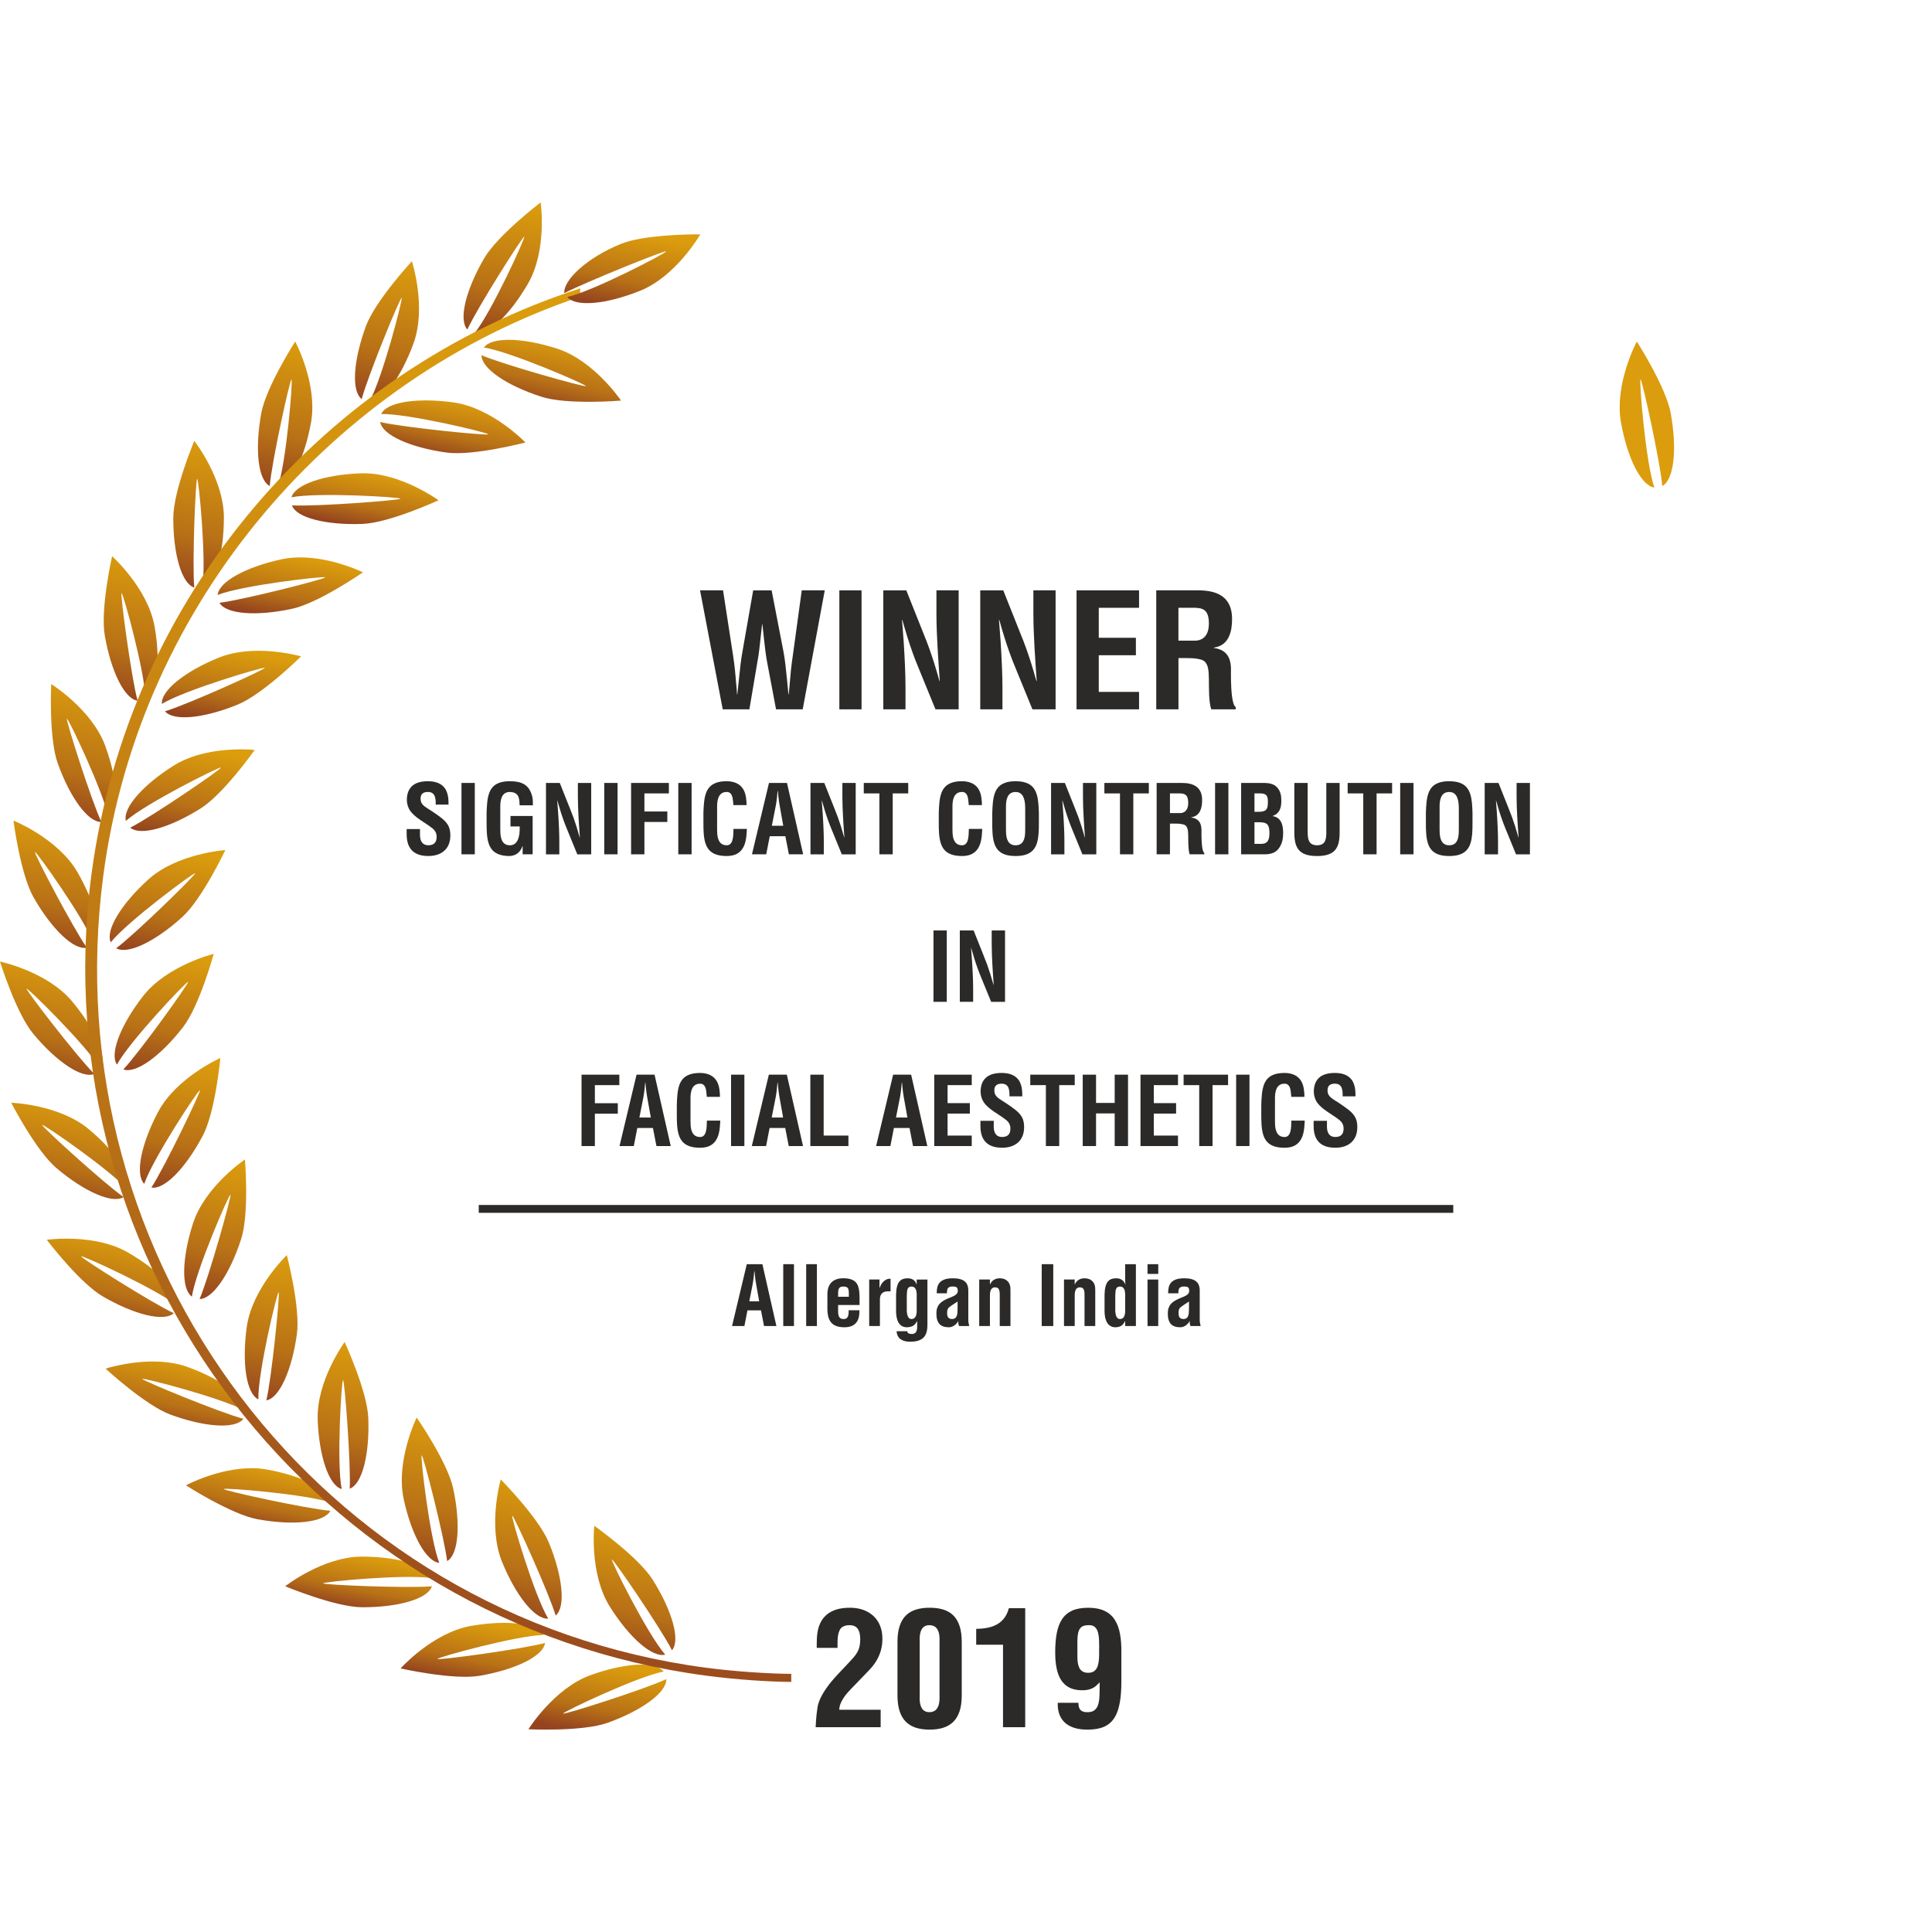 <?xml version="1.0" encoding="UTF-8"?>
<!DOCTYPE svg PUBLIC "-//W3C//DTD SVG 1.1//EN" "http://www.w3.org/Graphics/SVG/1.1/DTD/svg11.dtd">
<!-- Creator: CorelDRAW -->
<svg xmlns="http://www.w3.org/2000/svg" xml:space="preserve" width="200px" height="200px" style="shape-rendering:geometricPrecision; text-rendering:geometricPrecision; image-rendering:optimizeQuality; fill-rule:evenodd; clip-rule:evenodd"
viewBox="0 0 200.001 200"
 xmlns:xlink="http://www.w3.org/1999/xlink">
 <defs>
  <style type="text/css">
   <![CDATA[
    .fil1 {fill:none}
    .fil3 {fill:#2B2A29}
    .fil2 {fill:#2B2A29;fill-rule:nonzero}
    .fil0 {fill:#6B2400;fill-rule:nonzero}
    .fil29 {fill:url(#id0)}
    .fil26 {fill:url(#id1)}
    .fil28 {fill:url(#id2)}
    .fil13 {fill:url(#id3)}
    .fil11 {fill:url(#id4)}
    .fil9 {fill:url(#id5)}
    .fil31 {fill:url(#id6)}
    .fil24 {fill:url(#id7)}
    .fil15 {fill:url(#id8)}
    .fil7 {fill:url(#id9)}
    .fil33 {fill:url(#id10)}
    .fil5 {fill:url(#id11)}
    .fil34 {fill:url(#id12)}
    .fil17 {fill:url(#id13)}
    .fil22 {fill:url(#id14)}
    .fil20 {fill:url(#id15)}
    .fil19 {fill:url(#id16)}
    .fil18 {fill:url(#id17)}
    .fil21 {fill:url(#id18)}
    .fil23 {fill:url(#id19)}
    .fil16 {fill:url(#id20)}
    .fil35 {fill:url(#id21)}
    .fil32 {fill:url(#id22)}
    .fil6 {fill:url(#id23)}
    .fil25 {fill:url(#id24)}
    .fil14 {fill:url(#id25)}
    .fil27 {fill:url(#id26)}
    .fil12 {fill:url(#id27)}
    .fil30 {fill:url(#id28)}
    .fil8 {fill:url(#id29)}
    .fil10 {fill:url(#id30)}
    .fil4 {fill:url(#id31)}
   ]]>
  </style>
  <linearGradient id="id0" gradientUnits="userSpaceOnUse" x1="31.19" y1="35.173" x2="28.094" y2="50.65">
   <stop offset="0" style="stop-color:#DB9D0D"/>
   <stop offset="0.639" style="stop-color:#B87116"/>
   <stop offset="1" style="stop-color:#95441F"/>
  </linearGradient>
  <linearGradient id="id1" gradientUnits="userSpaceOnUse" xlink:href="#id0" x1="15.039" y1="57.416" x2="11.982" y2="72.699">
  </linearGradient>
  <linearGradient id="id2" gradientUnits="userSpaceOnUse" xlink:href="#id0" x1="22.09" y1="45.579" x2="19.026" y2="60.897">
  </linearGradient>
  <linearGradient id="id3" gradientUnits="userSpaceOnUse" xlink:href="#id0" x1="29.603" y1="129.788" x2="26.54" y2="145.107">
  </linearGradient>
  <linearGradient id="id4" gradientUnits="userSpaceOnUse" xlink:href="#id0" x1="37.038" y1="138.844" x2="33.962" y2="154.226">
  </linearGradient>
  <linearGradient id="id5" gradientUnits="userSpaceOnUse" xlink:href="#id0" x1="45.866" y1="146.541" x2="42.775" y2="161.991">
  </linearGradient>
  <linearGradient id="id6" gradientUnits="userSpaceOnUse" xlink:href="#id0" x1="41.768" y1="26.879" x2="38.777" y2="41.834">
  </linearGradient>
  <linearGradient id="id7" gradientUnits="userSpaceOnUse" xlink:href="#id0" x1="10.162" y1="70.688" x2="7.245" y2="85.274">
  </linearGradient>
  <linearGradient id="id8" gradientUnits="userSpaceOnUse" xlink:href="#id0" x1="23.746" y1="119.929" x2="20.817" y2="134.577">
  </linearGradient>
  <linearGradient id="id9" gradientUnits="userSpaceOnUse" xlink:href="#id0" x1="56.005" y1="152.96" x2="53.025" y2="167.863">
  </linearGradient>
  <linearGradient id="id10" gradientUnits="userSpaceOnUse" xlink:href="#id0" x1="53.488" y1="20.785" x2="50.645" y2="34.999">
  </linearGradient>
  <linearGradient id="id11" gradientUnits="userSpaceOnUse" xlink:href="#id0" x1="67.127" y1="157.753" x2="64.311" y2="171.829">
  </linearGradient>
  <linearGradient id="id12" gradientUnits="userSpaceOnUse" xlink:href="#id0" x1="57.454" y1="29.757" x2="28.564" y2="174.209">
  </linearGradient>
  <linearGradient id="id13" gradientUnits="userSpaceOnUse" xlink:href="#id0" x1="19.785" y1="109.383" x2="16.996" y2="123.322">
  </linearGradient>
  <linearGradient id="id14" gradientUnits="userSpaceOnUse" xlink:href="#id0" x1="7.372" y1="84.902" x2="4.665" y2="98.436">
  </linearGradient>
  <linearGradient id="id15" gradientUnits="userSpaceOnUse" xlink:href="#id0" x1="6.82" y1="99.393" x2="4.329" y2="111.843">
  </linearGradient>
  <linearGradient id="id16" gradientUnits="userSpaceOnUse" xlink:href="#id0" x1="17.991" y1="98.643" x2="15.463" y2="111.28">
  </linearGradient>
  <linearGradient id="id17" gradientUnits="userSpaceOnUse" xlink:href="#id0" x1="8.593" y1="114.013" x2="6.436" y2="124.795">
  </linearGradient>
  <linearGradient id="id18" gradientUnits="userSpaceOnUse" xlink:href="#id0" x1="18.213" y1="87.911" x2="16.005" y2="98.943">
  </linearGradient>
  <linearGradient id="id19" gradientUnits="userSpaceOnUse" xlink:href="#id0" x1="20.451" y1="77.444" x2="18.604" y2="86.689">
  </linearGradient>
  <linearGradient id="id20" gradientUnits="userSpaceOnUse" xlink:href="#id0" x1="12.66" y1="128.154" x2="10.904" y2="136.937">
  </linearGradient>
  <linearGradient id="id21" gradientUnits="userSpaceOnUse" xlink:href="#id0" x1="66.182" y1="24.138" x2="64.626" y2="31.925">
  </linearGradient>
  <linearGradient id="id22" gradientUnits="userSpaceOnUse" xlink:href="#id0" x1="57.769" y1="35.031" x2="56.359" y2="42.078">
  </linearGradient>
  <linearGradient id="id23" gradientUnits="userSpaceOnUse" xlink:href="#id0" x1="62.586" y1="172.212" x2="61.152" y2="179.392">
  </linearGradient>
  <linearGradient id="id24" gradientUnits="userSpaceOnUse" xlink:href="#id0" x1="24.652" y1="67.296" x2="23.163" y2="74.762">
  </linearGradient>
  <linearGradient id="id25" gradientUnits="userSpaceOnUse" xlink:href="#id0" x1="18.971" y1="140.82" x2="17.522" y2="148.085">
  </linearGradient>
  <linearGradient id="id26" gradientUnits="userSpaceOnUse" xlink:href="#id0" x1="30.702" y1="57.513" x2="29.404" y2="64.006">
  </linearGradient>
  <linearGradient id="id27" gradientUnits="userSpaceOnUse" xlink:href="#id0" x1="27.422" y1="151.858" x2="26.178" y2="158.074">
  </linearGradient>
  <linearGradient id="id28" gradientUnits="userSpaceOnUse" xlink:href="#id0" x1="47.478" y1="41.295" x2="46.263" y2="47.378">
  </linearGradient>
  <linearGradient id="id29" gradientUnits="userSpaceOnUse" xlink:href="#id0" x1="49.564" y1="167.878" x2="48.328" y2="174.068">
  </linearGradient>
  <linearGradient id="id30" gradientUnits="userSpaceOnUse" xlink:href="#id0" x1="37.683" y1="160.975" x2="36.567" y2="166.557">
  </linearGradient>
  <linearGradient id="id31" gradientUnits="userSpaceOnUse" xlink:href="#id0" x1="38.352" y1="48.846" x2="37.217" y2="54.52">
  </linearGradient>
 </defs>
<symbol id="Symbol1" viewBox="1489.48 -3827.27 1375.07 260.257">
 <path class="fil0" d="M2864.55 -3697.14c0,71.872 -307.814,130.127 -687.538,130.127 -379.712,0 -687.535,-58.255 -687.535,-130.127 0,-71.867 307.823,-130.13 687.535,-130.13 379.724,0 687.538,58.263 687.538,130.13z"/>
</symbol>
 <g id="Layer_x0020_1">
  <g id="_350804032">
   <rect id="_348836024" class="fil1" x="0.001" width="200" height="200"/>
   <polygon id="_348835640" class="fil2" points="61.581,118.639 61.581,115.289 63.955,115.289 63.955,114.205 61.581,114.205 61.581,112.333 64.113,112.333 64.113,111.25 60.201,111.25 60.201,118.639 "/>
   <path id="_3488356401" class="fil2" d="M65.61 118.639l0.365 -1.872 1.616 0 0.365 1.872 1.478 0 -1.675 -7.389 -1.863 0 -1.763 7.389 1.478 0zm0.996 -5.054c0.033,-0.172 0.06,-0.344 0.08,-0.513 0.02,-0.169 0.039,-0.34 0.058,-0.513 0.005,-0.084 0.011,-0.168 0.021,-0.249 0.008,-0.084 0.018,-0.164 0.027,-0.243l0.02 0c0.009,0.079 0.02,0.159 0.028,0.243 0.009,0.081 0.017,0.165 0.021,0.249 0.018,0.172 0.038,0.344 0.057,0.513 0.02,0.169 0.048,0.34 0.081,0.513l0.374 2.098 -1.182 0 0.413 -2.098z"/>
   <path id="_34883564012" class="fil2" d="M73.177 116.009c-0.005,0.097 -0.008,0.216 -0.012,0.358 -0.001,0.141 -0.012,0.288 -0.03,0.443 -0.017,0.152 -0.047,0.298 -0.093,0.433 -0.045,0.135 -0.113,0.244 -0.204,0.328 -0.09,0.086 -0.209,0.129 -0.36,0.132 -0.188,-0.002 -0.344,-0.038 -0.467,-0.109 -0.124,-0.071 -0.221,-0.164 -0.293,-0.281 -0.072,-0.117 -0.124,-0.247 -0.159,-0.387 -0.032,-0.142 -0.053,-0.285 -0.064,-0.428 -0.009,-0.144 -0.014,-0.278 -0.013,-0.402l0 -2.049c-0.001,-0.117 -0.001,-0.255 0,-0.415 0,-0.157 0.013,-0.32 0.038,-0.489 0.025,-0.168 0.071,-0.324 0.139,-0.468 0.067,-0.145 0.168,-0.263 0.299,-0.353 0.131,-0.089 0.304,-0.137 0.52,-0.138 0.135,0.001 0.244,0.033 0.326,0.096 0.084,0.061 0.148,0.144 0.193,0.246 0.046,0.102 0.079,0.214 0.098,0.335 0.02,0.122 0.035,0.241 0.044,0.359 0.009,0.12 0.019,0.227 0.03,0.324l1.359 0c0.005,-0.093 0.004,-0.187 -0.004,-0.281 -0.007,-0.093 -0.017,-0.187 -0.026,-0.28 -0.051,-0.631 -0.244,-1.104 -0.585,-1.422 -0.34,-0.318 -0.819,-0.48 -1.435,-0.49 -0.439,0.002 -0.803,0.054 -1.093,0.162 -0.291,0.105 -0.522,0.255 -0.694,0.451 -0.172,0.195 -0.301,0.429 -0.387,0.702 -0.087,0.27 -0.146,0.57 -0.177,0.902 -0.033,0.332 -0.053,0.686 -0.063,1.064l0 1.055c-0.004,0.396 0.008,0.765 0.033,1.111 0.026,0.345 0.08,0.659 0.164,0.939 0.084,0.281 0.213,0.524 0.387,0.726 0.176,0.202 0.41,0.358 0.707,0.467 0.298,0.11 0.672,0.164 1.122,0.165 0.383,-0.001 0.703,-0.063 0.96,-0.182 0.257,-0.12 0.464,-0.289 0.619,-0.504 0.156,-0.215 0.272,-0.468 0.345,-0.756 0.074,-0.288 0.12,-0.602 0.135,-0.943 0.005,-0.069 0.009,-0.139 0.015,-0.211 0.005,-0.072 0.009,-0.143 0.014,-0.211l-1.389 0z"/>
   <polygon id="_348835640123" class="fil2" points="77.058,118.639 77.058,111.25 75.68,111.25 75.68,118.639 "/>
   <path id="_3488356401234" class="fil2" d="M79.305 118.639l0.365 -1.872 1.616 0 0.365 1.872 1.478 0 -1.675 -7.389 -1.863 0 -1.763 7.389 1.478 0zm0.996 -5.054c0.033,-0.172 0.06,-0.344 0.08,-0.513 0.02,-0.169 0.039,-0.34 0.058,-0.513 0.005,-0.084 0.011,-0.168 0.021,-0.249 0.008,-0.084 0.018,-0.164 0.027,-0.243l0.02 0c0.009,0.079 0.02,0.159 0.028,0.243 0.009,0.081 0.017,0.165 0.021,0.249 0.018,0.172 0.038,0.344 0.057,0.513 0.02,0.169 0.048,0.34 0.081,0.513l0.374 2.098 -1.182 0 0.413 -2.098z"/>
   <polygon id="_34883564012345" class="fil2" points="87.828,118.639 87.828,117.555 85.266,117.555 85.266,111.25 83.886,111.25 83.886,118.639 "/>
   <path id="_348835640123456" class="fil2" d="M92.172 118.639l0.365 -1.872 1.616 0 0.365 1.872 1.478 0 -1.675 -7.389 -1.863 0 -1.763 7.389 1.478 0zm0.996 -5.054c0.033,-0.172 0.06,-0.344 0.08,-0.513 0.02,-0.169 0.039,-0.34 0.058,-0.513 0.005,-0.084 0.011,-0.168 0.021,-0.249 0.008,-0.084 0.018,-0.164 0.027,-0.243l0.02 0c0.009,0.079 0.02,0.159 0.028,0.243 0.009,0.081 0.017,0.165 0.021,0.249 0.018,0.172 0.038,0.344 0.057,0.513 0.02,0.169 0.048,0.34 0.081,0.513l0.374 2.098 -1.182 0 0.413 -2.098z"/>
   <polygon id="_3488356401234567" class="fil2" points="100.596,118.639 100.596,117.555 98.094,117.555 98.094,115.279 100.399,115.279 100.399,114.196 98.094,114.196 98.094,112.333 100.596,112.333 100.596,111.25 96.714,111.25 96.714,118.639 "/>
   <path id="_34883564012345678" class="fil2" d="M105.828 113.495c0,-0.123 -0.004,-0.267 -0.009,-0.433 -0.007,-0.164 -0.028,-0.338 -0.063,-0.519 -0.037,-0.182 -0.097,-0.359 -0.181,-0.534 -0.085,-0.172 -0.207,-0.33 -0.365,-0.471 -0.156,-0.141 -0.359,-0.254 -0.608,-0.338 -0.25,-0.084 -0.557,-0.126 -0.921,-0.129 -0.728,0.002 -1.271,0.17 -1.631,0.503 -0.358,0.332 -0.537,0.814 -0.537,1.448 0,0.198 0.032,0.394 0.092,0.588 0.061,0.194 0.15,0.376 0.263,0.544 0.141,0.184 0.3,0.351 0.476,0.5 0.176,0.15 0.359,0.289 0.553,0.419 0.195,0.131 0.389,0.259 0.583,0.387 0.196,0.126 0.384,0.259 0.565,0.399 0.18,0.12 0.315,0.261 0.41,0.417 0.094,0.157 0.142,0.343 0.142,0.557 0.002,0.283 -0.069,0.496 -0.209,0.644 -0.142,0.149 -0.357,0.222 -0.647,0.224 -0.226,-0.002 -0.403,-0.057 -0.534,-0.163 -0.13,-0.105 -0.222,-0.252 -0.273,-0.437 -0.052,-0.187 -0.072,-0.4 -0.06,-0.643l0 -0.433 -1.38 0 0 0.542c-0.002,0.332 0.038,0.634 0.118,0.908 0.08,0.274 0.208,0.51 0.384,0.71 0.176,0.2 0.407,0.354 0.694,0.463 0.288,0.11 0.638,0.164 1.05,0.165 0.338,0 0.647,-0.046 0.924,-0.136 0.28,-0.091 0.52,-0.226 0.719,-0.404 0.202,-0.177 0.359,-0.402 0.467,-0.665 0.11,-0.267 0.164,-0.574 0.167,-0.924 0.001,-0.211 -0.019,-0.405 -0.057,-0.582 -0.038,-0.176 -0.103,-0.344 -0.194,-0.5 -0.09,-0.157 -0.215,-0.312 -0.371,-0.464 -0.098,-0.096 -0.219,-0.197 -0.359,-0.307 -0.143,-0.111 -0.293,-0.221 -0.452,-0.332 -0.158,-0.112 -0.313,-0.217 -0.464,-0.315 -0.151,-0.1 -0.285,-0.185 -0.399,-0.257 -0.146,-0.091 -0.279,-0.181 -0.397,-0.272 -0.119,-0.092 -0.213,-0.198 -0.283,-0.321 -0.07,-0.124 -0.106,-0.278 -0.107,-0.462 0.002,-0.249 0.07,-0.428 0.204,-0.534 0.135,-0.106 0.319,-0.159 0.554,-0.156 0.189,0.001 0.337,0.039 0.449,0.112 0.11,0.072 0.191,0.17 0.244,0.295 0.052,0.124 0.085,0.265 0.1,0.42 0.014,0.154 0.019,0.315 0.014,0.482l1.33 0z"/>
   <polygon id="_348835640123456789" class="fil2" points="106.654,112.333 108.27,112.333 108.27,118.639 109.65,118.639 109.65,112.333 111.256,112.333 111.256,111.25 106.654,111.25 "/>
   <polygon id="_34883564012345678910" class="fil2" points="113.462,118.639 113.462,115.26 115.393,115.26 115.393,118.639 116.773,118.639 116.773,111.25 115.393,111.25 115.393,114.176 113.462,114.176 113.462,111.25 112.083,111.25 112.083,118.639 "/>
   <polygon id="_3488356401234567891011" class="fil2" points="121.946,118.639 121.946,117.555 119.443,117.555 119.443,115.279 121.749,115.279 121.749,114.196 119.443,114.196 119.443,112.333 121.946,112.333 121.946,111.25 118.064,111.25 118.064,118.639 "/>
   <polygon id="_348835640123456789101112" class="fil2" points="122.527,112.333 124.143,112.333 124.143,118.639 125.523,118.639 125.523,112.333 127.129,112.333 127.129,111.25 122.527,111.25 "/>
   <polygon id="_34883564012345678910111213" class="fil2" points="129.345,118.639 129.345,111.25 127.966,111.25 127.966,118.639 "/>
   <path id="_3488356401234567891011121314" class="fil2" d="M133.681 116.009c-0.005,0.097 -0.008,0.216 -0.012,0.358 -0.001,0.141 -0.012,0.288 -0.03,0.443 -0.017,0.152 -0.047,0.298 -0.093,0.433 -0.045,0.135 -0.113,0.244 -0.204,0.328 -0.09,0.086 -0.209,0.129 -0.36,0.132 -0.188,-0.002 -0.344,-0.038 -0.467,-0.109 -0.124,-0.071 -0.221,-0.164 -0.293,-0.281 -0.072,-0.117 -0.124,-0.247 -0.159,-0.387 -0.032,-0.142 -0.053,-0.285 -0.064,-0.428 -0.009,-0.144 -0.014,-0.278 -0.013,-0.402l0 -2.049c-0.001,-0.117 -0.001,-0.255 0,-0.415 0,-0.157 0.013,-0.32 0.038,-0.489 0.025,-0.168 0.071,-0.324 0.139,-0.468 0.067,-0.145 0.168,-0.263 0.299,-0.353 0.131,-0.089 0.304,-0.137 0.52,-0.138 0.135,0.001 0.244,0.033 0.326,0.096 0.084,0.061 0.148,0.144 0.193,0.246 0.046,0.102 0.079,0.214 0.098,0.335 0.02,0.122 0.035,0.241 0.044,0.359 0.009,0.12 0.019,0.227 0.03,0.324l1.359 0c0.005,-0.093 0.004,-0.187 -0.004,-0.281 -0.007,-0.093 -0.017,-0.187 -0.026,-0.28 -0.051,-0.631 -0.244,-1.104 -0.585,-1.422 -0.34,-0.318 -0.819,-0.48 -1.435,-0.49 -0.439,0.002 -0.803,0.054 -1.093,0.162 -0.291,0.105 -0.522,0.255 -0.694,0.451 -0.172,0.195 -0.301,0.429 -0.387,0.702 -0.087,0.27 -0.146,0.57 -0.177,0.902 -0.033,0.332 -0.053,0.686 -0.063,1.064l0 1.055c-0.004,0.396 0.008,0.765 0.033,1.111 0.026,0.345 0.08,0.659 0.164,0.939 0.084,0.281 0.213,0.524 0.387,0.726 0.176,0.202 0.41,0.358 0.707,0.467 0.298,0.11 0.672,0.164 1.122,0.165 0.383,-0.001 0.703,-0.063 0.96,-0.182 0.257,-0.12 0.464,-0.289 0.619,-0.504 0.156,-0.215 0.272,-0.468 0.345,-0.756 0.074,-0.288 0.12,-0.602 0.135,-0.943 0.005,-0.069 0.009,-0.139 0.015,-0.211 0.005,-0.072 0.009,-0.143 0.014,-0.211l-1.389 0z"/>
   <path id="_348835640123456789101112131415" class="fil2" d="M140.321 113.495c0,-0.123 -0.004,-0.267 -0.009,-0.433 -0.007,-0.164 -0.028,-0.338 -0.063,-0.519 -0.037,-0.182 -0.097,-0.359 -0.181,-0.534 -0.085,-0.172 -0.207,-0.33 -0.365,-0.471 -0.156,-0.141 -0.359,-0.254 -0.608,-0.338 -0.25,-0.084 -0.557,-0.126 -0.921,-0.129 -0.728,0.002 -1.271,0.17 -1.631,0.503 -0.358,0.332 -0.537,0.814 -0.537,1.448 0,0.198 0.032,0.394 0.092,0.588 0.061,0.194 0.15,0.376 0.263,0.544 0.141,0.184 0.3,0.351 0.476,0.5 0.176,0.15 0.359,0.289 0.553,0.419 0.195,0.131 0.389,0.259 0.583,0.387 0.196,0.126 0.384,0.259 0.565,0.399 0.18,0.12 0.315,0.261 0.41,0.417 0.094,0.157 0.142,0.343 0.142,0.557 0.002,0.283 -0.069,0.496 -0.209,0.644 -0.142,0.149 -0.357,0.222 -0.647,0.224 -0.226,-0.002 -0.403,-0.057 -0.534,-0.163 -0.13,-0.105 -0.222,-0.252 -0.273,-0.437 -0.052,-0.187 -0.072,-0.4 -0.06,-0.643l0 -0.433 -1.38 0 0 0.542c-0.002,0.332 0.038,0.634 0.118,0.908 0.08,0.274 0.208,0.51 0.384,0.71 0.176,0.2 0.407,0.354 0.694,0.463 0.288,0.11 0.638,0.164 1.05,0.165 0.338,0 0.647,-0.046 0.924,-0.136 0.28,-0.091 0.52,-0.226 0.719,-0.404 0.202,-0.177 0.359,-0.402 0.467,-0.665 0.11,-0.267 0.164,-0.574 0.167,-0.924 0.001,-0.211 -0.019,-0.405 -0.057,-0.582 -0.038,-0.176 -0.103,-0.344 -0.194,-0.5 -0.09,-0.157 -0.215,-0.312 -0.371,-0.464 -0.098,-0.096 -0.219,-0.197 -0.359,-0.307 -0.143,-0.111 -0.293,-0.221 -0.452,-0.332 -0.158,-0.112 -0.313,-0.217 -0.464,-0.315 -0.151,-0.1 -0.285,-0.185 -0.399,-0.257 -0.146,-0.091 -0.279,-0.181 -0.397,-0.272 -0.119,-0.092 -0.213,-0.198 -0.283,-0.321 -0.07,-0.124 -0.106,-0.278 -0.107,-0.462 0.002,-0.249 0.07,-0.428 0.204,-0.534 0.135,-0.106 0.319,-0.159 0.554,-0.156 0.189,0.001 0.337,0.039 0.449,0.112 0.11,0.072 0.191,0.17 0.244,0.295 0.052,0.124 0.085,0.265 0.1,0.42 0.014,0.154 0.019,0.315 0.014,0.482l1.33 0z"/>
   <polygon id="_348836072" class="fil3" points="49.561,125.552 150.442,125.552 150.442,124.738 49.561,124.738 "/>
   <path id="_348835352" class="fil2" d="M77.06 137.271l0.317 -1.623 1.4 0 0.317 1.623 1.28 0 -1.452 -6.404 -1.613 0 -1.528 6.404 1.28 0zm0.863 -4.38c0.028,-0.15 0.052,-0.298 0.07,-0.444 0.017,-0.146 0.033,-0.295 0.05,-0.444 0.004,-0.073 0.009,-0.145 0.018,-0.216 0.007,-0.073 0.017,-0.143 0.025,-0.211l0.017 0c0.009,0.069 0.018,0.138 0.025,0.211 0.008,0.071 0.014,0.143 0.018,0.216 0.017,0.149 0.033,0.298 0.051,0.444 0.017,0.146 0.041,0.294 0.07,0.444l0.324 1.818 -1.024 0 0.359 -1.818z"/>
   <polygon id="_3488353521" class="fil2" points="82.192,137.271 82.192,130.867 81.082,130.867 81.082,137.271 "/>
   <polygon id="_34883535212" class="fil2" points="84.566,137.271 84.566,130.867 83.456,130.867 83.456,137.271 "/>
   <path id="_348835352123" class="fil2" d="M85.651 135.375c-0.009,0.471 0.046,0.856 0.165,1.154 0.119,0.299 0.312,0.52 0.575,0.66 0.265,0.142 0.611,0.211 1.036,0.209 0.377,-0.001 0.682,-0.073 0.912,-0.216 0.231,-0.143 0.397,-0.345 0.498,-0.608 0.099,-0.262 0.142,-0.574 0.126,-0.934l-1.11 0c0.007,0.202 -0.004,0.371 -0.034,0.504 -0.03,0.133 -0.083,0.235 -0.159,0.301 -0.077,0.067 -0.183,0.1 -0.319,0.1 -0.084,0.001 -0.161,-0.009 -0.23,-0.03 -0.07,-0.019 -0.129,-0.057 -0.182,-0.109 -0.051,-0.054 -0.091,-0.131 -0.12,-0.229 -0.028,-0.1 -0.045,-0.228 -0.047,-0.385l0 -0.699 2.219 0 0 -0.65c0.002,-0.263 -0.008,-0.506 -0.03,-0.725 -0.02,-0.22 -0.063,-0.416 -0.126,-0.588 -0.063,-0.172 -0.157,-0.318 -0.282,-0.437 -0.125,-0.119 -0.292,-0.21 -0.497,-0.273 -0.207,-0.063 -0.464,-0.094 -0.771,-0.094 -0.365,0.002 -0.671,0.072 -0.918,0.211 -0.247,0.139 -0.43,0.341 -0.55,0.606 -0.119,0.266 -0.17,0.588 -0.155,0.967l0 1.264zm1.11 -1.135l0 -0.197c-0.001,-0.109 0,-0.216 0.005,-0.318 0.005,-0.103 0.022,-0.194 0.052,-0.276 0.03,-0.081 0.081,-0.146 0.155,-0.194 0.074,-0.048 0.181,-0.072 0.318,-0.074 0.146,-0.001 0.262,0.019 0.346,0.059 0.084,0.038 0.144,0.105 0.18,0.198 0.035,0.094 0.053,0.222 0.056,0.383l0 0.419 -1.11 0z"/>
   <path id="_3488353521234" class="fil2" d="M91.046 132.456l-1.067 0 0 4.815 1.11 0 0 -2.784c0.007,-0.234 0.059,-0.412 0.156,-0.536 0.097,-0.124 0.227,-0.203 0.39,-0.242 0.164,-0.038 0.348,-0.046 0.555,-0.024l0 -1.315c-0.054,0.001 -0.113,0.004 -0.181,0.011 -0.067,0.007 -0.144,0.027 -0.228,0.063 -0.084,0.035 -0.177,0.096 -0.282,0.182 -0.081,0.067 -0.157,0.155 -0.228,0.262 -0.072,0.106 -0.139,0.248 -0.208,0.422l-0.018 0 0 -0.854z"/>
   <path id="_34883535212345" class="fil2" d="M94.896 134.249l0 1.443c0,0.279 -0.044,0.489 -0.133,0.634 -0.09,0.145 -0.224,0.217 -0.404,0.22 -0.112,-0.002 -0.203,-0.039 -0.272,-0.113 -0.069,-0.072 -0.119,-0.171 -0.154,-0.295 -0.033,-0.125 -0.054,-0.265 -0.061,-0.42l0 -1.605c0.007,-0.12 0.013,-0.236 0.02,-0.347 0.006,-0.111 0.022,-0.21 0.05,-0.298 0.026,-0.087 0.072,-0.156 0.141,-0.207 0.067,-0.052 0.165,-0.077 0.293,-0.079 0.104,0.002 0.19,0.026 0.256,0.074 0.067,0.048 0.119,0.111 0.158,0.19 0.037,0.08 0.064,0.167 0.081,0.261 0.015,0.096 0.025,0.189 0.028,0.283 0.002,0.093 0.001,0.181 -0.004,0.259zm-2.082 3.56c0.015,0.203 0.063,0.373 0.141,0.513 0.078,0.138 0.18,0.25 0.306,0.334 0.126,0.084 0.272,0.145 0.432,0.183 0.162,0.037 0.335,0.056 0.521,0.056 0.304,-0.002 0.56,-0.032 0.77,-0.09 0.21,-0.059 0.384,-0.143 0.517,-0.249 0.135,-0.109 0.239,-0.235 0.312,-0.383 0.074,-0.146 0.125,-0.309 0.154,-0.485 0.027,-0.177 0.041,-0.363 0.04,-0.561l0 -4.67 -1.11 0 0 0.495 -0.017 0c-0.076,-0.217 -0.194,-0.377 -0.352,-0.478 -0.157,-0.102 -0.363,-0.15 -0.613,-0.145 -0.18,0.004 -0.339,0.033 -0.48,0.09 -0.139,0.058 -0.257,0.15 -0.356,0.279 -0.098,0.129 -0.174,0.304 -0.228,0.524 -0.053,0.219 -0.083,0.494 -0.09,0.823l0 1.742c0.005,0.155 0.018,0.309 0.04,0.463 0.021,0.154 0.057,0.3 0.106,0.437 0.048,0.137 0.117,0.26 0.202,0.366 0.086,0.107 0.195,0.193 0.326,0.254 0.132,0.061 0.292,0.092 0.478,0.093 0.159,-0.007 0.301,-0.031 0.428,-0.072 0.125,-0.041 0.236,-0.106 0.332,-0.196 0.097,-0.09 0.183,-0.211 0.256,-0.364l0.018 0.018 0 0.555c0.001,0.128 -0.012,0.247 -0.04,0.361 -0.027,0.113 -0.083,0.207 -0.162,0.279 -0.081,0.071 -0.198,0.109 -0.353,0.111 -0.069,0 -0.132,-0.005 -0.189,-0.014 -0.059,-0.012 -0.11,-0.028 -0.152,-0.054 -0.039,-0.021 -0.07,-0.05 -0.093,-0.084 -0.022,-0.035 -0.035,-0.078 -0.035,-0.13l-1.109 0z"/>
   <path id="_348835352123456" class="fil2" d="M100.335 137.271c-0.031,-0.111 -0.053,-0.222 -0.07,-0.334 -0.017,-0.111 -0.025,-0.224 -0.025,-0.34l0 -2.843c0.006,-0.129 0,-0.257 -0.013,-0.392 -0.014,-0.132 -0.05,-0.26 -0.104,-0.384 -0.053,-0.123 -0.139,-0.234 -0.254,-0.331 -0.116,-0.098 -0.272,-0.175 -0.47,-0.231 -0.197,-0.058 -0.446,-0.086 -0.746,-0.089 -0.346,0.002 -0.63,0.039 -0.852,0.115 -0.222,0.076 -0.392,0.182 -0.515,0.32 -0.123,0.138 -0.207,0.301 -0.252,0.491 -0.047,0.19 -0.069,0.399 -0.064,0.628l1.058 0c-0.005,-0.146 0.007,-0.27 0.034,-0.376 0.028,-0.104 0.085,-0.183 0.17,-0.241 0.085,-0.056 0.21,-0.084 0.377,-0.084 0.099,-0.001 0.184,0.005 0.255,0.018 0.073,0.011 0.13,0.035 0.174,0.071 0.045,0.035 0.074,0.09 0.091,0.159 0.032,0.13 0.033,0.243 0.005,0.339 -0.028,0.097 -0.089,0.182 -0.18,0.256 -0.091,0.073 -0.215,0.143 -0.371,0.207 -0.175,0.071 -0.344,0.142 -0.506,0.211 -0.162,0.071 -0.313,0.149 -0.451,0.235 -0.138,0.084 -0.259,0.184 -0.363,0.3 -0.103,0.113 -0.183,0.252 -0.241,0.411 -0.058,0.159 -0.086,0.348 -0.087,0.568 -0.004,0.494 0.1,0.857 0.308,1.093 0.208,0.235 0.535,0.352 0.98,0.35 0.094,0 0.185,-0.014 0.275,-0.043 0.087,-0.028 0.174,-0.069 0.254,-0.119 0.086,-0.051 0.165,-0.117 0.239,-0.195 0.073,-0.078 0.142,-0.168 0.206,-0.266l0.018 0c-0.011,0.085 -0.011,0.17 -0.001,0.253 0.008,0.084 0.032,0.165 0.07,0.242l1.05 0zm-1.205 -2.015c-0.004,0.093 -0.005,0.197 -0.005,0.312 0.001,0.112 -0.005,0.228 -0.014,0.341 -0.011,0.113 -0.033,0.22 -0.069,0.314 -0.035,0.097 -0.091,0.174 -0.167,0.233 -0.076,0.058 -0.178,0.087 -0.309,0.09 -0.135,-0.002 -0.24,-0.027 -0.317,-0.079 -0.076,-0.051 -0.13,-0.122 -0.159,-0.213 -0.032,-0.093 -0.046,-0.2 -0.045,-0.324 -0.001,-0.07 0.004,-0.139 0.013,-0.21 0.008,-0.073 0.027,-0.142 0.054,-0.206 0.027,-0.064 0.067,-0.118 0.12,-0.165 0.149,-0.118 0.299,-0.227 0.456,-0.327 0.155,-0.098 0.304,-0.195 0.441,-0.287l0 0.521z"/>
   <path id="_3488353521234567" class="fil2" d="M102.478 132.456l-1.11 0 0 4.815 1.11 0 0 -3.117c-0.007,-0.171 0.007,-0.327 0.041,-0.462 0.034,-0.136 0.091,-0.241 0.174,-0.318 0.083,-0.076 0.194,-0.112 0.331,-0.107 0.138,0.005 0.241,0.043 0.308,0.109 0.067,0.066 0.112,0.157 0.133,0.274 0.021,0.116 0.03,0.253 0.028,0.411l0 3.21 1.11 0 0 -3.715c0.007,-0.215 -0.015,-0.4 -0.07,-0.556 -0.054,-0.155 -0.132,-0.281 -0.235,-0.381 -0.103,-0.099 -0.223,-0.174 -0.36,-0.22 -0.138,-0.048 -0.286,-0.072 -0.445,-0.072 -0.065,-0.001 -0.142,0.006 -0.229,0.02 -0.089,0.013 -0.18,0.041 -0.273,0.084 -0.096,0.041 -0.185,0.104 -0.272,0.188 -0.087,0.083 -0.163,0.194 -0.226,0.332l-0.017 0 0 -0.495z"/>
   <polygon id="_34883535212345678" class="fil2" points="109.034,137.271 109.034,130.867 107.839,130.867 107.839,137.271 "/>
   <path id="_348835352123456789" class="fil2" d="M111.255 132.456l-1.11 0 0 4.815 1.11 0 0 -3.117c-0.007,-0.171 0.007,-0.327 0.041,-0.462 0.034,-0.136 0.091,-0.241 0.174,-0.318 0.083,-0.076 0.194,-0.112 0.331,-0.107 0.138,0.005 0.241,0.043 0.308,0.109 0.067,0.066 0.112,0.157 0.133,0.274 0.021,0.116 0.03,0.253 0.028,0.411l0 3.21 1.11 0 0 -3.715c0.007,-0.215 -0.015,-0.4 -0.07,-0.556 -0.054,-0.155 -0.132,-0.281 -0.235,-0.381 -0.103,-0.099 -0.223,-0.174 -0.36,-0.22 -0.138,-0.048 -0.286,-0.072 -0.445,-0.072 -0.065,-0.001 -0.142,0.006 -0.229,0.02 -0.089,0.013 -0.18,0.041 -0.273,0.084 -0.096,0.041 -0.185,0.104 -0.272,0.188 -0.087,0.083 -0.163,0.194 -0.226,0.332l-0.017 0 0 -0.495z"/>
   <path id="_34883535212345678910" class="fil2" d="M116.478 135.692c0,0.279 -0.044,0.489 -0.133,0.634 -0.09,0.145 -0.224,0.217 -0.404,0.22 -0.112,-0.002 -0.203,-0.039 -0.272,-0.113 -0.069,-0.072 -0.119,-0.171 -0.154,-0.295 -0.033,-0.125 -0.054,-0.265 -0.061,-0.42l0 -1.605c0.007,-0.12 0.013,-0.236 0.02,-0.347 0.006,-0.111 0.022,-0.21 0.05,-0.298 0.026,-0.087 0.072,-0.156 0.141,-0.207 0.067,-0.052 0.165,-0.077 0.293,-0.079 0.104,0.002 0.19,0.026 0.256,0.074 0.067,0.048 0.119,0.111 0.158,0.19 0.037,0.08 0.064,0.167 0.081,0.261 0.015,0.096 0.025,0.189 0.028,0.283 0.002,0.093 0.001,0.181 -0.004,0.259l0 1.443zm0 1.579l1.11 0 0 -6.404 -1.11 0 0 1.648c0,0.073 0.004,0.144 0.007,0.214 0.006,0.07 0.014,0.141 0.027,0.214l-0.017 0c-0.073,-0.154 -0.157,-0.275 -0.25,-0.366 -0.094,-0.092 -0.202,-0.156 -0.325,-0.196 -0.12,-0.039 -0.259,-0.057 -0.416,-0.053 -0.18,0.004 -0.34,0.032 -0.481,0.089 -0.139,0.056 -0.26,0.148 -0.359,0.276 -0.099,0.128 -0.176,0.301 -0.23,0.521 -0.054,0.219 -0.084,0.494 -0.091,0.822l0 1.742c0.005,0.155 0.019,0.311 0.04,0.464 0.022,0.154 0.059,0.3 0.11,0.439 0.05,0.138 0.118,0.26 0.204,0.369 0.087,0.109 0.196,0.194 0.327,0.255 0.132,0.063 0.293,0.093 0.48,0.094 0.145,-0.007 0.276,-0.03 0.394,-0.07 0.118,-0.038 0.223,-0.104 0.315,-0.193 0.094,-0.092 0.176,-0.217 0.247,-0.378l0.017 0 0 0.513z"/>
   <path id="_3488353521234567891011" class="fil2" d="M119.902 137.271l0 -4.815 -1.11 0 0 4.815 1.11 0zm0 -5.396l0 -1.007 -1.11 0 0 1.007 1.11 0z"/>
   <path id="_348835352123456789101112" class="fil2" d="M124.291 137.271c-0.031,-0.111 -0.053,-0.222 -0.07,-0.334 -0.017,-0.111 -0.025,-0.224 -0.025,-0.34l0 -2.843c0.006,-0.129 0,-0.257 -0.013,-0.392 -0.014,-0.132 -0.05,-0.26 -0.104,-0.384 -0.053,-0.123 -0.139,-0.234 -0.254,-0.331 -0.116,-0.098 -0.272,-0.175 -0.47,-0.231 -0.197,-0.058 -0.446,-0.086 -0.746,-0.089 -0.346,0.002 -0.63,0.039 -0.852,0.115 -0.222,0.076 -0.392,0.182 -0.515,0.32 -0.123,0.138 -0.207,0.301 -0.252,0.491 -0.047,0.19 -0.069,0.399 -0.064,0.628l1.058 0c-0.005,-0.146 0.007,-0.27 0.034,-0.376 0.028,-0.104 0.085,-0.183 0.17,-0.241 0.085,-0.056 0.21,-0.084 0.377,-0.084 0.099,-0.001 0.184,0.005 0.255,0.018 0.073,0.011 0.13,0.035 0.174,0.071 0.045,0.035 0.074,0.09 0.091,0.159 0.032,0.13 0.033,0.243 0.005,0.339 -0.028,0.097 -0.089,0.182 -0.18,0.256 -0.091,0.073 -0.215,0.143 -0.371,0.207 -0.175,0.071 -0.344,0.142 -0.506,0.211 -0.162,0.071 -0.313,0.149 -0.451,0.235 -0.138,0.084 -0.259,0.184 -0.363,0.3 -0.103,0.113 -0.183,0.252 -0.241,0.411 -0.058,0.159 -0.086,0.348 -0.087,0.568 -0.004,0.494 0.1,0.857 0.308,1.093 0.208,0.235 0.535,0.352 0.98,0.35 0.094,0 0.185,-0.014 0.275,-0.043 0.087,-0.028 0.174,-0.069 0.254,-0.119 0.086,-0.051 0.165,-0.117 0.239,-0.195 0.073,-0.078 0.142,-0.168 0.206,-0.266l0.018 0c-0.011,0.085 -0.011,0.17 -0.001,0.253 0.008,0.084 0.032,0.165 0.07,0.242l1.05 0zm-1.205 -2.015c-0.004,0.093 -0.005,0.197 -0.005,0.312 0.001,0.112 -0.005,0.228 -0.014,0.341 -0.011,0.113 -0.033,0.22 -0.069,0.314 -0.035,0.097 -0.091,0.174 -0.167,0.233 -0.076,0.058 -0.178,0.087 -0.309,0.09 -0.135,-0.002 -0.24,-0.027 -0.317,-0.079 -0.076,-0.051 -0.13,-0.122 -0.159,-0.213 -0.032,-0.093 -0.046,-0.2 -0.045,-0.324 -0.001,-0.07 0.004,-0.139 0.013,-0.21 0.008,-0.073 0.027,-0.142 0.054,-0.206 0.027,-0.064 0.067,-0.118 0.12,-0.165 0.149,-0.118 0.299,-0.227 0.456,-0.327 0.155,-0.098 0.304,-0.195 0.441,-0.287l0 0.521z"/>
   <path id="_348835664" class="fil2" d="M79.875 61.112l-1.905 0 -1.116 6.373c-0.077,0.413 -0.143,0.856 -0.197,1.333 -0.058,0.476 -0.112,0.974 -0.162,1.489 -0.052,0.514 -0.106,1.035 -0.167,1.563l-0.033 0c-0.008,-0.148 -0.017,-0.295 -0.027,-0.444 -0.008,-0.148 -0.022,-0.295 -0.039,-0.443 -0.041,-0.526 -0.087,-1.051 -0.142,-1.577 -0.056,-0.526 -0.12,-1.051 -0.203,-1.577l-1.035 -6.718 -2.381 0 2.348 12.319 2.76 0 0.821 -4.861c0.081,-0.432 0.148,-0.868 0.2,-1.303 0.054,-0.436 0.104,-0.87 0.148,-1.309 0.044,-0.438 0.093,-0.876 0.145,-1.315l0.033 0c0.054,0.438 0.102,0.876 0.145,1.315 0.046,0.438 0.092,0.873 0.148,1.309 0.052,0.435 0.12,0.87 0.2,1.303l0.92 4.861 2.759 0 2.283 -12.319 -2.382 0 -0.919 6.718c-0.083,0.526 -0.148,1.051 -0.203,1.577 -0.054,0.526 -0.102,1.051 -0.142,1.577 -0.017,0.148 -0.031,0.295 -0.041,0.443 -0.011,0.149 -0.025,0.296 -0.041,0.444l-0.033 0c-0.054,-0.528 -0.104,-1.049 -0.152,-1.563 -0.05,-0.515 -0.102,-1.013 -0.159,-1.489 -0.054,-0.477 -0.12,-0.92 -0.197,-1.333l-1.232 -6.373z"/>
   <polygon id="_3488356641" class="fil2" points="89.188,73.431 89.188,61.112 86.89,61.112 86.89,73.431 "/>
   <path id="_34883566412" class="fil2" d="M96.941 63.54c0,0.553 0.011,1.12 0.033,1.703 0.021,0.583 0.05,1.169 0.081,1.76 0.033,0.592 0.072,1.182 0.11,1.772 0.039,0.588 0.079,1.16 0.12,1.721l-0.033 0c-0.185,-0.665 -0.366,-1.276 -0.542,-1.839 -0.177,-0.561 -0.356,-1.093 -0.536,-1.591 -0.181,-0.497 -0.366,-0.983 -0.563,-1.456l-1.791 -4.498 -2.381 0 0 12.319 2.298 0 0 -2.313c0,-0.33 -0.005,-0.683 -0.015,-1.057 -0.008,-0.376 -0.022,-0.764 -0.039,-1.163 -0.019,-0.403 -0.038,-0.81 -0.06,-1.221 -0.021,-0.418 -0.046,-0.829 -0.073,-1.237 -0.028,-0.411 -0.058,-0.806 -0.089,-1.188 -0.027,-0.384 -0.057,-0.745 -0.084,-1.084l0.032 0c0.181,0.644 0.357,1.243 0.531,1.801 0.175,0.561 0.353,1.093 0.536,1.599 0.181,0.506 0.372,1.002 0.575,1.486l1.791 4.377 2.398 0 0 -12.319 -2.3 0 0 2.428z"/>
   <path id="_348835664123" class="fil2" d="M106.977 63.54c0,0.553 0.011,1.12 0.033,1.703 0.021,0.583 0.05,1.169 0.081,1.76 0.033,0.592 0.072,1.182 0.11,1.772 0.039,0.588 0.079,1.16 0.12,1.721l-0.033 0c-0.185,-0.665 -0.366,-1.276 -0.542,-1.839 -0.177,-0.561 -0.356,-1.093 -0.536,-1.591 -0.181,-0.497 -0.366,-0.983 -0.563,-1.456l-1.791 -4.498 -2.381 0 0 12.319 2.298 0 0 -2.313c0,-0.33 -0.005,-0.683 -0.015,-1.057 -0.008,-0.376 -0.022,-0.764 -0.039,-1.163 -0.019,-0.403 -0.038,-0.81 -0.06,-1.221 -0.021,-0.418 -0.046,-0.829 -0.073,-1.237 -0.028,-0.411 -0.058,-0.806 -0.089,-1.188 -0.027,-0.384 -0.057,-0.745 -0.084,-1.084l0.032 0c0.181,0.644 0.357,1.243 0.531,1.801 0.175,0.561 0.353,1.093 0.536,1.599 0.181,0.506 0.372,1.002 0.575,1.486l1.791 4.377 2.398 0 0 -12.319 -2.3 0 0 2.428z"/>
   <polygon id="_3488356641234" class="fil2" points="117.916,73.431 117.916,71.624 113.745,71.624 113.745,67.83 117.588,67.83 117.588,66.023 113.745,66.023 113.745,62.919 117.916,62.919 117.916,61.112 111.445,61.112 111.445,73.431 "/>
   <path id="_34883566412345" class="fil2" d="M122.4 68.125c0.332,-0.005 0.66,0 0.991,0.014 0.328,0.014 0.652,0.066 0.964,0.15 0.195,0.06 0.347,0.162 0.455,0.307 0.106,0.143 0.183,0.312 0.23,0.507 0.046,0.194 0.073,0.394 0.084,0.605 0.012,0.21 0.017,0.411 0.02,0.602 0.002,0.208 0.005,0.449 0.005,0.723 0.004,0.273 0.008,0.555 0.019,0.848 0.012,0.296 0.037,0.575 0.069,0.846 0.033,0.268 0.085,0.504 0.154,0.704l2.53 0 0 -0.23c-0.093,-0.063 -0.17,-0.189 -0.23,-0.378 -0.06,-0.188 -0.11,-0.416 -0.145,-0.678 -0.035,-0.263 -0.063,-0.542 -0.079,-0.835 -0.019,-0.291 -0.031,-0.575 -0.035,-0.846 -0.002,-0.272 -0.006,-0.513 -0.006,-0.715 0.004,-0.206 0.004,-0.353 0.004,-0.441 0.002,-0.397 -0.05,-0.754 -0.157,-1.065 -0.109,-0.312 -0.293,-0.569 -0.553,-0.772 -0.257,-0.202 -0.613,-0.333 -1.064,-0.397l0 -0.032c0.383,-0.058 0.7,-0.178 0.947,-0.365 0.246,-0.189 0.437,-0.418 0.578,-0.698 0.136,-0.276 0.233,-0.58 0.287,-0.908 0.052,-0.328 0.079,-0.663 0.077,-1.002 -0.002,-0.565 -0.091,-1.038 -0.268,-1.419 -0.176,-0.38 -0.419,-0.684 -0.737,-0.912 -0.314,-0.224 -0.684,-0.386 -1.108,-0.484 -0.425,-0.096 -0.885,-0.145 -1.385,-0.143l-4.352 0 0 12.319 2.3 0 0 -5.306 0.41 0zm-0.41 -5.206l1.708 0c0.219,0 0.416,0.025 0.594,0.066 0.175,0.044 0.328,0.123 0.455,0.235 0.128,0.115 0.224,0.276 0.293,0.49 0.067,0.214 0.104,0.493 0.104,0.835 -0.004,0.407 -0.064,0.742 -0.181,0.996 -0.118,0.255 -0.28,0.446 -0.482,0.57 -0.203,0.123 -0.43,0.194 -0.685,0.208l-1.806 0 0 -3.4z"/>
   <path id="_348835808" class="fil2" d="M91.166 178.801l0 -1.807 -4.286 0c0.006,-0.21 0.05,-0.416 0.126,-0.618 0.079,-0.201 0.181,-0.394 0.301,-0.578 0.12,-0.187 0.248,-0.357 0.385,-0.515 0.137,-0.159 0.266,-0.301 0.386,-0.424l1.807 -1.873c0.318,-0.32 0.586,-0.654 0.802,-1.002 0.216,-0.345 0.38,-0.712 0.493,-1.103 0.112,-0.389 0.167,-0.81 0.167,-1.261 -0.002,-0.496 -0.081,-0.937 -0.243,-1.329 -0.158,-0.391 -0.386,-0.722 -0.679,-0.998 -0.295,-0.274 -0.643,-0.485 -1.045,-0.633 -0.403,-0.145 -0.846,-0.222 -1.333,-0.227 -0.588,-0.004 -1.083,0.063 -1.492,0.194 -0.405,0.135 -0.736,0.313 -0.991,0.537 -0.257,0.227 -0.455,0.478 -0.596,0.755 -0.139,0.276 -0.241,0.559 -0.301,0.846 -0.058,0.288 -0.093,0.562 -0.104,0.816 -0.011,0.257 -0.017,0.48 -0.014,0.663l0 0.345 2.152 0c0.002,-0.191 0.002,-0.389 0.002,-0.586 0,-0.2 0.012,-0.397 0.033,-0.592 0.022,-0.194 0.071,-0.383 0.145,-0.563 0.087,-0.227 0.224,-0.386 0.416,-0.476 0.193,-0.091 0.409,-0.135 0.652,-0.132 0.222,-0.002 0.413,0.041 0.578,0.132 0.164,0.087 0.293,0.241 0.383,0.454 0.093,0.214 0.141,0.507 0.141,0.876 0,0.287 -0.025,0.536 -0.074,0.748 -0.046,0.21 -0.12,0.399 -0.216,0.569 -0.096,0.17 -0.214,0.337 -0.353,0.503 -0.143,0.164 -0.304,0.348 -0.49,0.546l-1.117 1.182c-0.468,0.498 -0.854,0.956 -1.157,1.374 -0.301,0.417 -0.534,0.8 -0.696,1.145 -0.161,0.347 -0.268,0.663 -0.314,0.947 -0.039,0.239 -0.071,0.484 -0.099,0.739 -0.027,0.252 -0.048,0.495 -0.065,0.728 -0.017,0.236 -0.027,0.441 -0.033,0.619l6.734 0z"/>
   <path id="_3488358081" class="fil2" d="M95.207 169.966c-0.019,-0.452 0.014,-0.803 0.099,-1.055 0.085,-0.252 0.208,-0.426 0.366,-0.528 0.159,-0.098 0.337,-0.148 0.537,-0.143 0.204,-0.005 0.391,0.045 0.557,0.143 0.164,0.102 0.293,0.276 0.386,0.528 0.091,0.252 0.126,0.602 0.107,1.055l0 5.535c0.019,0.457 -0.017,0.81 -0.107,1.064 -0.093,0.255 -0.222,0.43 -0.386,0.531 -0.167,0.102 -0.353,0.151 -0.557,0.145 -0.201,0.006 -0.378,-0.044 -0.537,-0.145 -0.158,-0.102 -0.281,-0.276 -0.366,-0.531 -0.085,-0.254 -0.118,-0.607 -0.099,-1.064l0 -5.535zm-2.3 5.535c0,0.651 0.077,1.201 0.228,1.656 0.15,0.451 0.37,0.819 0.657,1.097 0.285,0.278 0.632,0.48 1.043,0.608 0.407,0.126 0.873,0.189 1.391,0.187 0.522,0.002 0.99,-0.06 1.401,-0.187 0.411,-0.129 0.761,-0.331 1.049,-0.608 0.287,-0.279 0.507,-0.646 0.657,-1.097 0.151,-0.455 0.227,-1.005 0.227,-1.656l0 -5.535c0,-0.652 -0.076,-1.202 -0.227,-1.654 -0.15,-0.452 -0.37,-0.816 -0.654,-1.093 -0.287,-0.276 -0.635,-0.476 -1.045,-0.602 -0.409,-0.123 -0.874,-0.187 -1.391,-0.183 -0.522,-0.004 -0.987,0.06 -1.401,0.183 -0.411,0.126 -0.762,0.326 -1.049,0.602 -0.287,0.276 -0.507,0.64 -0.657,1.093 -0.151,0.451 -0.228,1.002 -0.228,1.654l0 5.535z"/>
   <path id="_34883580812" class="fil2" d="M103.83 178.801l2.3 0 0 -12.319 -1.691 0c-0.116,0.422 -0.282,0.77 -0.498,1.046 -0.216,0.274 -0.471,0.493 -0.77,0.648 -0.295,0.159 -0.621,0.272 -0.979,0.337 -0.357,0.069 -0.737,0.102 -1.136,0.104l0 1.643 2.776 0 0 8.541z"/>
   <path id="_348835808123" class="fil2" d="M113.784 170.951c0.002,0.257 -0.002,0.517 -0.017,0.775 -0.017,0.26 -0.058,0.498 -0.126,0.715 -0.065,0.219 -0.177,0.393 -0.337,0.526 -0.156,0.131 -0.374,0.2 -0.653,0.202 -0.244,-0.002 -0.442,-0.052 -0.589,-0.145 -0.148,-0.096 -0.26,-0.221 -0.337,-0.38 -0.077,-0.158 -0.125,-0.334 -0.154,-0.528 -0.027,-0.195 -0.04,-0.391 -0.04,-0.592 0,-0.202 0,-0.391 0.002,-0.572 -0.002,-0.397 -0.006,-0.758 -0.002,-1.087 0.002,-0.328 0.032,-0.613 0.087,-0.854 0.054,-0.241 0.158,-0.428 0.309,-0.561 0.152,-0.135 0.377,-0.203 0.673,-0.209 0.304,-0.027 0.539,0.028 0.706,0.159 0.167,0.133 0.285,0.326 0.353,0.58 0.069,0.252 0.109,0.548 0.117,0.887 0.012,0.337 0.014,0.698 0.006,1.084zm2.3 0.164c0.011,-0.725 -0.033,-1.374 -0.137,-1.952 -0.102,-0.574 -0.282,-1.067 -0.54,-1.472 -0.254,-0.409 -0.607,-0.718 -1.059,-0.931 -0.449,-0.217 -1.015,-0.324 -1.696,-0.326 -0.663,0 -1.217,0.098 -1.657,0.295 -0.441,0.2 -0.79,0.496 -1.048,0.887 -0.261,0.391 -0.444,0.881 -0.554,1.465 -0.109,0.583 -0.161,1.261 -0.158,2.034 -0.002,0.843 0.096,1.552 0.291,2.125 0.194,0.572 0.498,1.004 0.908,1.297 0.413,0.291 0.945,0.438 1.593,0.438 0.351,-0.002 0.638,-0.044 0.86,-0.126 0.222,-0.079 0.403,-0.183 0.547,-0.306 0.145,-0.126 0.28,-0.255 0.4,-0.389l0 0.788c-0.006,0.151 -0.008,0.326 -0.014,0.523 -0.002,0.197 -0.019,0.399 -0.05,0.605 -0.027,0.208 -0.081,0.399 -0.161,0.575 -0.083,0.177 -0.201,0.32 -0.357,0.43 -0.152,0.106 -0.361,0.164 -0.618,0.167 -0.233,0.011 -0.417,-0.014 -0.55,-0.074 -0.135,-0.057 -0.233,-0.137 -0.296,-0.237 -0.063,-0.102 -0.104,-0.208 -0.123,-0.326 -0.019,-0.115 -0.03,-0.227 -0.033,-0.332l-2.134 0c-0.014,0.488 0.048,0.907 0.194,1.26 0.143,0.35 0.351,0.638 0.625,0.862 0.27,0.224 0.596,0.389 0.974,0.495 0.374,0.107 0.79,0.159 1.245,0.159 0.488,0.002 0.92,-0.044 1.303,-0.141 0.384,-0.098 0.715,-0.256 0.997,-0.482 0.282,-0.224 0.515,-0.526 0.7,-0.908 0.184,-0.38 0.32,-0.854 0.411,-1.421 0.093,-0.569 0.137,-1.243 0.137,-2.026l0 -2.956z"/>
   <g>
    <g>
     <path id="_348835688" class="fil4" d="M30.174 51.479l0 0.001c2.7,-0.539 11.274,-0.019 11.281,0.143l0 0c0.005,0.163 -8.744,0.828 -11.238,0.692l0 0c0.457,1.287 3.539,2.06 7.304,1.92l0 0c2.787,-0.104 7.874,-2.448 7.874,-2.448l0 0c0,0 -3.826,-2.796 -7.765,-2.796l0 0c-0.103,0 -0.204,0.002 -0.306,0.006l0 0c-3.764,0.142 -6.785,1.161 -7.15,2.482z"/>
     <path id="_348834608" class="fil5" d="M63.139 166.336c2.004,3.193 4.4,5.296 5.726,4.95l0 0c-1.819,-2.067 -5.656,-9.755 -5.517,-9.84l0 0c0.138,-0.085 5.088,7.159 6.217,9.391l0 0c0.887,-1.046 0.017,-4.098 -1.989,-7.292l0 0c-1.483,-2.36 -6.056,-5.595 -6.056,-5.595l0 0c0,0 -0.535,4.957 1.618,8.386l0 0z"/>
     <path id="_348835184" class="fil6" d="M54.704 179.015l0 0c0.015,0.001 5.596,0.267 8.217,-0.678l0 0c3.545,-1.278 6.112,-3.148 6.056,-4.517l0 0c-2.262,1.065 -10.625,3.718 -10.68,3.567l0 0c-0.057,-0.152 7.702,-3.843 10.406,-4.35l0 0c-0.366,-0.482 -1.192,-0.716 -2.306,-0.716l0 0c-1.407,0 -3.274,0.372 -5.254,1.085l0 0c-3.797,1.37 -6.425,5.585 -6.439,5.608z"/>
     <path id="_348834944" class="fil7" d="M51.976 161.692c1.421,3.488 3.411,5.98 4.779,5.868l0 0c-1.433,-2.35 -3.875,-10.588 -3.725,-10.65l0 0c0.151,-0.06 3.77,7.934 4.493,10.33l0 0c1.058,-0.876 0.728,-4.035 -0.692,-7.522l0 0c-1.052,-2.583 -4.993,-6.566 -4.993,-6.566l0 0c0,0 -1.388,4.792 0.138,8.541l0 0z"/>
     <path id="_348835160" class="fil8" d="M48.785 168.308c-3.991,0.691 -7.319,4.407 -7.319,4.407 0,0 5.465,1.233 8.212,0.757l0 0c3.712,-0.644 6.565,-2.037 6.749,-3.398l0 0c-2.412,0.658 -11.112,1.821 -11.138,1.659l0 0c-0.028,-0.162 8.251,-2.448 11.003,-2.479l0 0c-0.423,-0.822 -2,-1.257 -4.119,-1.257l0 0c-1.025,0 -2.178,0.102 -3.389,0.311l0 0z"/>
     <path id="_348835112" class="fil9" d="M45.472 161.786l0.002 0c-0.999,-2.563 -1.978,-11.099 -1.818,-11.133l0 0c0.159,-0.034 2.334,8.469 2.632,10.951l0 0c1.191,-0.68 1.416,-3.846 0.624,-7.531l0 0c-0.587,-2.724 -3.776,-7.33 -3.776,-7.33l0 0c0,0 -2.199,4.478 -1.346,8.435l0 0c0.791,3.68 2.321,6.477 3.683,6.607z"/>
     <path id="_348834968" class="fil10" d="M29.524 164.209l0 0.001c0.014,0.005 5.17,2.159 7.956,2.171l0 0c3.767,0.012 6.82,-0.865 7.233,-2.171l0 0c-2.489,0.222 -11.256,-0.141 -11.254,-0.304l0 0c0,-0.164 8.55,-0.979 11.267,-0.529l0 0c-0.407,-1.309 -3.463,-2.224 -7.232,-2.238l0 0c-0.007,0 -0.014,0 -0.022,0l0 0c-4.031,0 -7.934,3.059 -7.948,3.07z"/>
     <path id="_348834872" class="fil11" d="M32.887 146.995c0.143,3.764 1.161,6.787 2.484,7.149 -0.541,-2.7 -0.02,-11.273 0.142,-11.281l0 0c0.163,-0.005 0.827,8.745 0.69,11.241l0 0c1.292,-0.459 2.063,-3.541 1.923,-7.305l0 0c-0.105,-2.787 -2.447,-7.873 -2.447,-7.873l0 0c0,0 -2.943,4.026 -2.791,8.069l0 0z"/>
     <path id="_348834920" class="fil12" d="M19.244 153.758l0 0.001c0.013,0.008 4.713,3.028 7.454,3.521l0 0c3.709,0.664 6.865,0.331 7.504,-0.883l0 0c-2.492,-0.211 -11.062,-2.094 -11.034,-2.252l0 0c0.03,-0.162 8.591,0.52 11.189,1.435l0 0c-0.174,-1.362 -3.024,-2.791 -6.731,-3.456l0 0c-0.527,-0.096 -1.061,-0.136 -1.59,-0.136l0 0c-3.474,0 -6.777,1.763 -6.791,1.77z"/>
     <path id="_348834824" class="fil13" d="M27.572 144.966l0.001 0c1.351,-0.23 2.646,-3.131 3.162,-6.859l0 0c0.38,-2.765 -1.044,-8.18 -1.044,-8.18l0 0c0,0 -3.598,3.454 -4.149,7.461l0 0c-0.514,3.735 -0.034,6.888 1.204,7.476l0 0c-0.063,-2.756 1.938,-11.108 2.099,-11.085l0 0c0.161,0.021 -0.702,8.754 -1.272,11.186z"/>
     <path id="_348834800" class="fil14" d="M10.93 141.681c0,0 4.113,3.8 6.73,4.763l0 0c3.537,1.298 6.706,1.518 7.545,0.433l0 0c-2.418,-0.639 -10.533,-3.984 -10.476,-4.136l0 0c0.056,-0.15 8.371,2.007 10.769,3.358l0 0c0.065,-1.374 -2.492,-3.274 -6.03,-4.574l0 0c-1.179,-0.433 -2.446,-0.583 -3.635,-0.583l0 0c-2.647,0 -4.903,0.739 -4.903,0.739z"/>
     <path id="_347780488" class="fil15" d="M19.976 126.659c-1.155,3.583 -1.231,6.774 -0.113,7.566l0 0c0.416,-2.721 3.839,-10.601 3.992,-10.552l0 0c0.156,0.048 -2.212,8.5 -3.196,10.8l0 0c1.37,0.006 3.15,-2.624 4.306,-6.21l0 0c0.854,-2.655 0.393,-8.236 0.393,-8.236l0 0c0,0 -4.142,2.777 -5.382,6.632l0 0z"/>
     <path id="_347773000" class="fil16" d="M4.84 128.343c0,0 3.391,4.46 5.802,5.862l0 0c3.256,1.893 6.34,2.661 7.355,1.736l0 0c-2.271,-1.05 -9.68,-5.751 -9.6,-5.89l0 0c0.081,-0.139 7.896,3.428 10.025,5.172l0 0c0.301,-1.337 -1.886,-3.654 -5.145,-5.549l0 0c-2.067,-1.204 -4.636,-1.449 -6.392,-1.449l0 0c-1.218,0 -2.045,0.118 -2.045,0.118z"/>
     <path id="_347794336" class="fil17" d="M16.358 115.119c-1.76,3.331 -2.389,6.458 -1.426,7.433l0 0c0.882,-2.609 5.621,-9.774 5.764,-9.697l0 0c0.144,0.077 -3.656,7.987 -5.024,10.078l0 0c1.352,0.247 3.559,-2.035 5.321,-5.367l0 0c1.302,-2.466 1.818,-8.041 1.818,-8.041l0 0c0,0 -4.561,2.014 -6.452,5.594l0 0z"/>
     <path id="_347783392" class="fil18" d="M5.857 120.932c2.878,2.43 5.779,3.72 6.939,2.987l0 0c-2.052,-1.43 -8.534,-7.343 -8.43,-7.468l0 0c0.105,-0.124 7.179,4.748 8.974,6.839l0 0c0.528,-1.266 -1.225,-3.93 -4.104,-6.363l0 0c-3.092,-2.609 -8.076,-2.772 -8.076,-2.772 0,0 2.565,4.977 4.697,6.777l0 0z"/>
     <path id="_347778184" class="fil19" d="M14.798 103.131c-2.309,2.972 -3.471,5.943 -2.692,7.071l0 0c1.32,-2.415 7.231,-8.65 7.361,-8.55l0 0c0.126,0.099 -4.988,7.233 -6.697,9.056l0 0c1.285,0.475 3.856,-1.39 6.167,-4.364l0 0c1.714,-2.202 3.189,-7.604 3.189,-7.604l0 0c0,0 -4.841,1.192 -7.328,4.391l0 0z"/>
     <path id="_347769568" class="fil20" d="M-0 99.539l0 0.001c0.013,0.041 1.668,5.355 3.448,7.487l0 0c2.412,2.896 5.048,4.669 6.315,4.147l0 0c-1.773,-1.76 -7.129,-8.713 -7.003,-8.817l0 0c0.125,-0.105 6.243,5.922 7.649,8.29l0 0c0.741,-1.153 -0.524,-4.082 -2.936,-6.974l0 0c-2.589,-3.105 -7.46,-4.132 -7.473,-4.134z"/>
     <path id="_347768080" class="fil21" d="M15.345 91.049c-2.791,2.529 -4.453,5.254 -3.88,6.498l0 0c1.721,-2.15 8.626,-7.261 8.732,-7.143l0 0c0.111,0.12 -6.165,6.258 -8.166,7.755l0 0c1.183,0.694 4.038,-0.694 6.833,-3.224l0 0c2.068,-1.872 4.461,-6.935 4.461,-6.935l0 0c0,0 -4.975,0.334 -7.98,3.05l0 0z"/>
     <path id="_347768488" class="fil22" d="M3.49 92.923c1.873,3.265 4.159,5.471 5.497,5.178l0 0c-1.437,-2.045 -5.508,-9.821 -5.365,-9.901l0 0c0.142,-0.08 5.124,6.919 6.093,9.495l0 0c0.927,-1.01 0.195,-4.111 -1.68,-7.381l0 0c-2.013,-3.513 -6.641,-5.369 -6.641,-5.369 0,0 0.709,5.556 2.095,7.978l0 0z"/>
     <path id="_347768392" class="fil23" d="M25.002 77.572l-0.04 0c-1.722,0 -4.691,0.24 -6.98,1.68l0 0c-3.188,2.003 -5.295,4.397 -4.95,5.724l0 0c2.068,-1.819 9.755,-5.655 9.841,-5.517l0 0c0.087,0.136 -7.158,5.089 -9.39,6.219l0 0c1.045,0.885 4.098,0.014 7.289,-1.99l0 0c2.363,-1.483 5.597,-6.054 5.597,-6.054l0 0c0,0 -0.531,-0.058 -1.367,-0.06z"/>
     <path id="_347768368" class="fil24" d="M5.981 79.033c1.277,3.545 3.146,6.115 4.515,6.057l0 0c-1.061,-2.263 -3.717,-10.629 -3.566,-10.683l0 0c0.154,-0.054 3.845,7.703 4.354,10.408l0 0c1.09,-0.83 0.906,-4.012 -0.373,-7.56l0 0c-1.371,-3.807 -5.608,-6.439 -5.608,-6.439l0 0c0,0 -0.269,5.594 0.678,8.218l0 0z"/>
     <path id="_347767912" class="fil25" d="M22.628 68.086c-3.489,1.421 -5.981,3.411 -5.869,4.78l0 0c2.35,-1.433 10.588,-3.876 10.648,-3.728l0 0c0.061,0.151 -7.932,3.769 -10.326,4.494l0 0c0.874,1.056 4.034,0.728 7.522,-0.693l0 0c2.583,-1.049 6.566,-4.99 6.566,-4.99l0 0c0,0 -1.998,-0.579 -4.421,-0.579l0 0c-1.331,0 -2.791,0.175 -4.12,0.716l0 0z"/>
     <path id="_347768272" class="fil26" d="M10.847 65.787c0.643,3.713 2.037,6.567 3.396,6.751l0 0c-0.653,-2.414 -1.818,-11.112 -1.658,-11.14l0 0c0.161,-0.027 2.448,8.252 2.479,11.006l0 0c1.219,-0.628 1.587,-3.798 0.947,-7.51l0 0c-0.691,-3.989 -4.407,-7.317 -4.407,-7.317 0,0 -1.235,5.464 -0.757,8.21l0 0z"/>
     <path id="_347768176" class="fil27" d="M31.086 57.702l-0.031 0c-0.638,0.001 -1.283,0.06 -1.916,0.196l0 0c-3.679,0.794 -6.476,2.322 -6.607,3.686l0 0.002c2.564,-1.003 11.098,-1.981 11.132,-1.818l0 0c0.033,0.156 -8.469,2.332 -10.951,2.63l0 0c0.68,1.191 3.847,1.417 7.531,0.622l0 0c2.727,-0.586 7.331,-3.775 7.331,-3.775l0 0c0,0 -3.143,-1.544 -6.489,-1.545z"/>
     <path id="_347768224" class="fil28" d="M17.939 53.592c-0.013,3.765 0.863,6.819 2.172,7.235l0 0c-0.226,-2.492 0.137,-11.257 0.302,-11.257l0 0c0.161,0 0.976,8.55 0.53,11.269l0 0c1.307,-0.41 2.224,-3.464 2.235,-7.233l0 0c0.012,-4.049 -3.067,-7.969 -3.067,-7.969 0,0 -2.164,5.166 -2.172,7.955l0 0z"/>
     <path id="_347768560" class="fil29" d="M27.039 42.811c-0.666,3.708 -0.333,6.863 0.882,7.501l0 0c0.211,-2.49 2.093,-11.062 2.254,-11.034l0 0c0.161,0.03 -0.523,8.593 -1.435,11.191l0 0c1.361,-0.175 2.791,-3.025 3.457,-6.735l0 0c0.713,-3.984 -1.638,-8.381 -1.638,-8.381 0,0 -3.025,4.711 -3.52,7.458l0 0z"/>
     <path id="_347768512" class="fil30" d="M44.136 41.449l-0.041 0c-2.402,0 -4.211,0.5 -4.638,1.408l0 0c2.751,-0.065 11.106,1.938 11.084,2.099l0 0c-0.021,0.162 -8.756,-0.702 -11.19,-1.272 0.229,1.351 3.13,2.646 6.862,3.161l0 0c2.761,0.38 8.179,-1.042 8.179,-1.042l0 0c0,0 -3.452,-3.598 -7.465,-4.149l0 0c-0.983,-0.136 -1.924,-0.203 -2.791,-0.204z"/>
     <path id="_347767504" class="fil31" d="M37.875 33.772c-1.299,3.537 -1.519,6.705 -0.432,7.543l0 0c0.639,-2.414 3.98,-10.53 4.132,-10.475l0 0c0.154,0.058 -2.004,8.372 -3.354,10.773l0 0c1.37,0.063 3.275,-2.495 4.574,-6.033l0 0c1.395,-3.798 -0.157,-8.539 -0.157,-8.539l0 0c0,0 -3.802,4.114 -4.762,6.732l0 0z"/>
     <path id="_347767216" class="fil32" d="M50.094 35.975c2.721,0.416 10.599,3.836 10.552,3.991l0 0c-0.05,0.155 -8.5,-2.212 -10.8,-3.195l0 0c-0.009,1.369 2.622,3.148 6.209,4.302l0 0c2.655,0.859 8.236,0.397 8.236,0.397l0 0c0,0 -2.777,-4.143 -6.628,-5.382l0 0c-1.867,-0.602 -3.626,-0.911 -4.996,-0.911 -1.261,0 -2.192,0.262 -2.572,0.798l0 0z"/>
     <path id="_347767864" class="fil33" d="M50.113 26.753c-1.893,3.256 -2.66,6.339 -1.734,7.354l0 0c1.049,-2.27 5.748,-9.68 5.889,-9.599l0 0c0.141,0.083 -3.429,7.896 -5.174,10.024l0 0c1.337,0.3 3.656,-1.887 5.551,-5.144l0 0c2.034,-3.501 1.326,-8.438 1.326,-8.438l0 0c0,0 -4.455,3.392 -5.858,5.803l0 0z"/>
     <path id="_347767816" class="fil34" d="M9.471 90.492c-5.365,40.389 23.242,77.613 63.632,82.973l0 0c3.167,0.416 6.508,0.635 8.808,0.647l0 -0.834c-2.3,-0.014 -5.759,-0.233 -8.845,-0.637l0 0c-39.933,-5.304 -67.669,-42.102 -62.367,-82.042l0 0c3.772,-28.435 24.056,-51.368 49.36,-59.88l0 0 0 -0.866c-26.454,8.542 -46.76,31.786 -50.587,60.638l0 0z"/>
     <path id="_347767792" class="fil35" d="M72.387 24.259l-0.004 0 -0.005 0 -0.005 0 -0.005 0 -0.005 0 -0.005 0 -0.006 0 -0.005 0 -0.005 0 -0.006 0 -0.005 0 -0.006 0 -0.005 0 -0.006 0 -0.006 0 -0.006 0 -0.05 0c-1.1,0.002 -5.679,0.065 -7.948,0.978l0 0c-3.495,1.407 -5.997,3.738 -5.89,5.106l0 0c2.223,-1.145 10.487,-4.478 10.549,-4.324l0 0c0.061,0.15 -7.557,4.12 -10.243,4.728l0 0c0.87,1.058 4.045,0.758 7.541,-0.647l0 0c3.755,-1.509 6.232,-5.839 6.232,-5.839l0 0 -0.11 -0.001z"/>
    </g>
    <g>
     <path id="_347767336" class="fil4" d="M169.827 51.479l0 0.001c-2.701,-0.539 -11.274,-0.019 -11.281,0.143l0 0c-0.005,0.163 8.744,0.828 11.238,0.692l0 0c-0.458,1.287 -3.54,2.06 -7.305,1.92l0 0c-2.786,-0.104 -7.874,-2.448 -7.874,-2.448l0 0c0,0 3.826,-2.796 7.766,-2.796l0 0c0.102,0 0.203,0.002 0.306,0.006l0 0c3.763,0.142 6.785,1.161 7.15,2.482z"/>
     <path id="_347767600" class="fil5" d="M136.861 166.336c-2.004,3.193 -4.398,5.296 -5.725,4.95l0 0c1.818,-2.067 5.655,-9.755 5.516,-9.84l0 0c-0.138,-0.085 -5.088,7.159 -6.216,9.391l0 0c-0.888,-1.046 -0.018,-4.098 1.988,-7.292l0 0c1.485,-2.36 6.057,-5.595 6.057,-5.595l0 0c0,0 0.534,4.957 -1.619,8.386l0 0z"/>
     <path id="_347767384" class="fil6" d="M145.296 179.015l0 0c-0.014,0.001 -5.596,0.267 -8.217,-0.678l0 0c-3.545,-1.278 -6.112,-3.148 -6.056,-4.517l0 0c2.263,1.065 10.625,3.718 10.68,3.567l0 0c0.057,-0.152 -7.701,-3.843 -10.406,-4.35l0 0c0.366,-0.482 1.192,-0.716 2.307,-0.716l0 0c1.407,0 3.273,0.372 5.252,1.085l0 0c3.797,1.37 6.425,5.585 6.439,5.608z"/>
     <path id="_347767288" class="fil7" d="M148.024 161.692c-1.42,3.488 -3.411,5.98 -4.779,5.868l0 0c1.433,-2.35 3.876,-10.588 3.725,-10.65l0 0c-0.15,-0.06 -3.77,7.934 -4.493,10.33l0 0c-1.057,-0.876 -0.728,-4.035 0.693,-7.522l0 0c1.051,-2.583 4.991,-6.566 4.991,-6.566l0 0c0,0 1.389,4.792 -0.138,8.541l0 0z"/>
     <path id="_347767312" class="fil8" d="M151.217 168.308c3.991,0.691 7.318,4.407 7.318,4.407 0,0 -5.465,1.233 -8.212,0.757l0 0c-3.712,-0.644 -6.565,-2.037 -6.749,-3.398l0 0c2.413,0.658 11.113,1.821 11.138,1.659l0 0c0.028,-0.162 -8.25,-2.448 -11.003,-2.479l0 0c0.424,-0.822 2,-1.257 4.119,-1.257l0 0c1.025,0 2.178,0.102 3.39,0.311l0 0z"/>
     <path id="_347799592" class="fil9" d="M154.528 161.786l-0.002 0c1,-2.563 1.978,-11.099 1.819,-11.133l0 0c-0.161,-0.034 -2.335,8.469 -2.632,10.951l0 0c-1.192,-0.68 -1.417,-3.846 -0.625,-7.531l0 0c0.588,-2.724 3.776,-7.33 3.776,-7.33l0 0c0,0 2.199,4.478 1.346,8.435l0 0c-0.791,3.68 -2.32,6.477 -3.683,6.607z"/>
     <path id="_347799568" class="fil10" d="M170.476 164.209l0 0.001c-0.013,0.005 -5.169,2.159 -7.956,2.171l0 0c-3.767,0.012 -6.819,-0.865 -7.233,-2.171l0 0c2.489,0.222 11.257,-0.141 11.255,-0.304l0 0c0,-0.164 -8.551,-0.979 -11.268,-0.529l0 0c0.407,-1.309 3.463,-2.224 7.233,-2.238l0 0c0.006,0 0.013,0 0.021,0l0 0c4.031,0 7.934,3.059 7.948,3.07z"/>
     <path id="_347799472" class="fil11" d="M167.114 146.995c-0.143,3.764 -1.162,6.787 -2.485,7.149 0.542,-2.7 0.021,-11.273 -0.142,-11.281l0 0c-0.163,-0.005 -0.827,8.745 -0.69,11.241l0 0c-1.291,-0.459 -2.063,-3.541 -1.922,-7.305l0 0c0.104,-2.787 2.446,-7.873 2.446,-7.873l0 0c0,0 2.943,4.026 2.792,8.069l0 0z"/>
     <path id="_347799640" class="fil12" d="M180.757 153.758l0 0.001c-0.014,0.008 -4.714,3.028 -7.454,3.521l0 0c-3.71,0.664 -6.866,0.331 -7.504,-0.883l0 0c2.491,-0.211 11.062,-2.094 11.033,-2.252l0 0c-0.03,-0.162 -8.591,0.52 -11.189,1.435l0 0c0.174,-1.362 3.024,-2.791 6.731,-3.456l0 0c0.527,-0.096 1.061,-0.136 1.591,-0.136l0 0c3.474,0 6.776,1.763 6.791,1.77z"/>
     <path id="_347798896" class="fil13" d="M172.429 144.966l-0.002 0c-1.35,-0.23 -2.645,-3.131 -3.161,-6.859l0 0c-0.381,-2.765 1.043,-8.18 1.043,-8.18l0 0c0,0 3.598,3.454 4.149,7.461l0 0c0.515,3.735 0.035,6.888 -1.202,7.476l0 0c0.061,-2.756 -1.939,-11.108 -2.099,-11.085l0 0c-0.162,0.021 0.702,8.754 1.272,11.186z"/>
     <path id="_347798752" class="fil14" d="M189.071 141.681c0,0 -4.114,3.8 -6.731,4.763l0 0c-3.536,1.298 -6.705,1.518 -7.544,0.433l0 0c2.418,-0.639 10.532,-3.984 10.475,-4.136l0 0c-0.054,-0.15 -8.369,2.007 -10.769,3.358l0 0c-0.065,-1.374 2.493,-3.274 6.03,-4.574l0 0c1.179,-0.433 2.447,-0.583 3.635,-0.583l0 0c2.647,0 4.904,0.739 4.904,0.739z"/>
     <path id="_347799256" class="fil15" d="M180.025 126.659c1.154,3.583 1.231,6.774 0.112,7.566l0 0c-0.416,-2.721 -3.837,-10.601 -3.992,-10.552l0 0c-0.155,0.048 2.213,8.5 3.196,10.8l0 0c-1.37,0.006 -3.15,-2.624 -4.306,-6.21l0 0c-0.853,-2.655 -0.393,-8.236 -0.393,-8.236l0 0c0,0 4.142,2.777 5.384,6.632l0 0z"/>
     <path id="_347799208" class="fil16" d="M195.16 128.343c0,0 -3.391,4.46 -5.802,5.862l0 0c-3.256,1.893 -6.339,2.661 -7.354,1.736l0 0c2.27,-1.05 9.679,-5.751 9.599,-5.89l0 0c-0.08,-0.139 -7.896,3.428 -10.025,5.172l0 0c-0.301,-1.337 1.886,-3.654 5.145,-5.549l0 0c2.067,-1.204 4.637,-1.449 6.393,-1.449l0 0c1.217,0 2.043,0.118 2.043,0.118z"/>
     <path id="_347799352" class="fil17" d="M183.642 115.119c1.76,3.331 2.389,6.458 1.426,7.433l0 0c-0.882,-2.609 -5.62,-9.774 -5.764,-9.697l0 0c-0.144,0.077 3.656,7.987 5.024,10.078l0 0c-1.352,0.247 -3.558,-2.035 -5.321,-5.367l0 0c-1.302,-2.466 -1.818,-8.041 -1.818,-8.041l0 0c0,0 4.561,2.014 6.452,5.594l0 0z"/>
     <path id="_347798848" class="fil18" d="M194.143 120.932c-2.878,2.43 -5.779,3.72 -6.939,2.987l0 0c2.052,-1.43 8.534,-7.343 8.43,-7.468l0 0c-0.104,-0.124 -7.178,4.748 -8.973,6.839l0 0c-0.528,-1.266 1.224,-3.93 4.103,-6.363l0 0c3.093,-2.609 8.076,-2.772 8.076,-2.772 0,0 -2.565,4.977 -4.697,6.777l0 0z"/>
     <path id="_347798992" class="fil19" d="M185.203 103.131c2.308,2.972 3.47,5.943 2.691,7.071l0 0c-1.32,-2.415 -7.231,-8.65 -7.361,-8.55l0 0c-0.126,0.099 4.988,7.233 6.698,9.056l0 0c-1.286,0.475 -3.858,-1.39 -6.168,-4.364l0 0c-1.714,-2.202 -3.188,-7.604 -3.188,-7.604l0 0c0,0 4.84,1.192 7.328,4.391l0 0z"/>
     <path id="_347798704" class="fil20" d="M200.001 99.539l0 0.001c-0.013,0.041 -1.669,5.355 -3.449,7.487l0 0c-2.412,2.896 -5.048,4.669 -6.315,4.147l0 0c1.774,-1.76 7.129,-8.713 7.004,-8.817l0 0c-0.126,-0.105 -6.245,5.922 -7.65,8.29l0 0c-0.739,-1.153 0.524,-4.082 2.936,-6.974l0 0c2.589,-3.105 7.46,-4.132 7.474,-4.134z"/>
     <path id="_347798944" class="fil21" d="M184.655 91.049c2.792,2.529 4.453,5.254 3.88,6.498l0 0c-1.721,-2.15 -8.626,-7.261 -8.731,-7.143l0 0c-0.112,0.12 6.164,6.258 8.165,7.755l0 0c-1.182,0.694 -4.038,-0.694 -6.833,-3.224l0 0c-2.067,-1.872 -4.461,-6.935 -4.461,-6.935l0 0c0,0 4.976,0.334 7.98,3.05l0 0z"/>
     <path id="_347799280" class="fil22" d="M196.51 92.923c-1.873,3.265 -4.159,5.471 -5.496,5.178l0 0c1.436,-2.045 5.506,-9.821 5.363,-9.901l0 0c-0.141,-0.08 -5.124,6.919 -6.093,9.495l0 0c-0.927,-1.01 -0.194,-4.111 1.68,-7.381l0 0c2.013,-3.513 6.643,-5.369 6.643,-5.369 0,0 -0.71,5.556 -2.096,7.978l0 0z"/>
     <path id="_347799112" class="fil23" d="M174.998 77.572l0.04 0c1.722,0 4.691,0.24 6.98,1.68l0 0c3.189,2.003 5.295,4.397 4.951,5.724l0 0c-2.068,-1.819 -9.755,-5.655 -9.841,-5.517l0 0c-0.087,0.136 7.158,5.089 9.389,6.219l0 0c-1.044,0.885 -4.098,0.014 -7.289,-1.99l0 0c-2.362,-1.483 -5.597,-6.054 -5.597,-6.054l0 0c0,0 0.533,-0.058 1.367,-0.06z"/>
     <path id="_347798032" class="fil24" d="M194.019 79.033c-1.277,3.545 -3.146,6.115 -4.515,6.057l0 0c1.062,-2.263 3.717,-10.629 3.567,-10.683l0 0c-0.155,-0.054 -3.846,7.703 -4.355,10.408l0 0c-1.089,-0.83 -0.905,-4.012 0.373,-7.56l0 0c1.371,-3.807 5.609,-6.439 5.609,-6.439l0 0c0,0 0.269,5.594 -0.679,8.218l0 0z"/>
     <path id="_347797912" class="fil25" d="M177.372 68.086c3.49,1.421 5.981,3.411 5.869,4.78l0 0c-2.35,-1.433 -10.588,-3.876 -10.648,-3.728l0 0c-0.061,0.151 7.932,3.769 10.328,4.494l0 0c-0.875,1.056 -4.034,0.728 -7.524,-0.693l0 0c-2.583,-1.049 -6.566,-4.99 -6.566,-4.99l0 0c0,0 1.998,-0.579 4.422,-0.579l0 0c1.331,0 2.79,0.175 4.119,0.716l0 0z"/>
     <path id="_347798440" class="fil26" d="M189.153 65.787c-0.643,3.713 -2.037,6.567 -3.396,6.751l0 0c0.653,-2.414 1.818,-11.112 1.659,-11.14l0 0c-0.162,-0.027 -2.45,8.252 -2.48,11.006l0 0c-1.218,-0.628 -1.587,-3.798 -0.947,-7.51l0 0c0.692,-3.989 4.407,-7.317 4.407,-7.317 0,0 1.235,5.464 0.757,8.21l0 0z"/>
     <path id="_347798416" class="fil27" d="M168.916 57.702l0.03 0c0.638,0.001 1.283,0.06 1.916,0.196l0 0c3.68,0.794 6.477,2.322 6.607,3.686l0 0.002c-2.563,-1.003 -11.097,-1.981 -11.132,-1.818l0 0c-0.033,0.156 8.469,2.332 10.951,2.63l0 0c-0.68,1.191 -3.846,1.417 -7.53,0.622l0 0c-2.728,-0.586 -7.332,-3.775 -7.332,-3.775l0 0c0,0 3.144,-1.544 6.49,-1.545z"/>
     <path id="_347798584" class="fil28" d="M182.061 53.592c0.013,3.765 -0.863,6.819 -2.171,7.235l0 0c0.226,-2.492 -0.138,-11.257 -0.302,-11.257l0 0c-0.162,0 -0.977,8.55 -0.53,11.269l0 0c-1.309,-0.41 -2.225,-3.464 -2.235,-7.233l0 0c-0.013,-4.049 3.066,-7.969 3.066,-7.969 0,0 2.164,5.166 2.172,7.955l0 0z"/>
     <path id="_347798200" class="fil29" d="M172.961 42.811c0.666,3.708 0.333,6.863 -0.882,7.501l0 0c-0.211,-2.49 -2.093,-11.062 -2.252,-11.034l0 0c-0.161,0.03 0.522,8.593 1.434,11.191l0 0c-1.361,-0.175 -2.791,-3.025 -3.457,-6.735l0 0c-0.713,-3.984 1.639,-8.381 1.639,-8.381 0,0 3.025,4.711 3.519,7.458l0 0z"/>
     <path id="_347798176" class="fil30" d="M155.864 41.449l0.041 0c2.402,0 4.211,0.5 4.638,1.408l0 0c-2.75,-0.065 -11.106,1.938 -11.082,2.099l0 0c0.02,0.162 8.754,-0.702 11.19,-1.272 -0.23,1.351 -3.131,2.646 -6.863,3.161l0 0c-2.761,0.38 -8.179,-1.042 -8.179,-1.042l0 0c0,0 3.454,-3.598 7.465,-4.149l0 0c0.983,-0.136 1.924,-0.203 2.791,-0.204z"/>
     <path id="_347798392" class="fil31" d="M162.125 33.772c1.3,3.537 1.52,6.705 0.432,7.543l0 0c-0.639,-2.414 -3.98,-10.53 -4.13,-10.475l0 0c-0.155,0.058 2.003,8.372 3.353,10.773l0 0c-1.37,0.063 -3.274,-2.495 -4.574,-6.033l0 0c-1.395,-3.798 0.158,-8.539 0.158,-8.539l0 0c0,0 3.801,4.114 4.761,6.732l0 0z"/>
     <path id="_347798488" class="fil32" d="M149.906 35.975c-2.721,0.416 -10.598,3.836 -10.551,3.991l0 0c0.05,0.155 8.499,-2.212 10.8,-3.195l0 0c0.009,1.369 -2.623,3.148 -6.21,4.302l0 0c-2.655,0.859 -8.236,0.397 -8.236,0.397l0 0c0,0 2.778,-4.143 6.63,-5.382l0 0c1.866,-0.602 3.625,-0.911 4.995,-0.911 1.261,0 2.192,0.262 2.572,0.798l0 0z"/>
     <path id="_347798248" class="fil33" d="M149.887 26.753c1.893,3.256 2.66,6.339 1.734,7.354l0 0c-1.049,-2.27 -5.748,-9.68 -5.888,-9.599l0 0c-0.141,0.083 3.428,7.896 5.174,10.024l0 0c-1.338,0.3 -3.657,-1.887 -5.552,-5.144l0 0c-2.034,-3.501 -1.326,-8.438 -1.326,-8.438l0 0c0,0 4.456,3.392 5.858,5.803l0 0z"/>
     <path id="_347797312" class="fil34" d="M190.529 90.492c5.365,40.389 -23.241,77.613 -63.632,82.973l0 0c-3.167,0.416 -6.508,0.635 -8.808,0.647l0 -0.834c2.3,-0.014 5.76,-0.233 8.845,-0.637l0 0c39.933,-5.304 67.671,-42.102 62.367,-82.042l0 0c-3.772,-28.435 -24.056,-51.368 -49.36,-59.88l0 0 0 -0.866c26.454,8.542 46.761,31.786 50.587,60.638l0 0z"/>
     <path id="_347797264" class="fil35" d="M127.613 24.259l0.005 0 0.005 0 0.004 0 0.006 0 0.004 0 0.006 0 0.005 0 0.005 0 0.006 0 0.005 0 0.006 0 0.005 0 0.006 0 0.005 0 0.006 0 0.006 0 0.05 0c1.1,0.002 5.68,0.065 7.948,0.978l0 0c3.495,1.407 5.997,3.738 5.89,5.106l0 0c-2.222,-1.145 -10.486,-4.478 -10.549,-4.324l0 0c-0.061,0.15 7.557,4.12 10.243,4.728l0 0c-0.869,1.058 -4.045,0.758 -7.54,-0.647l0 0c-3.756,-1.509 -6.233,-5.839 -6.233,-5.839l0 0 0.11 -0.001z"/>
    </g>
   </g>
   <path id="_350803984" class="fil2" d="M46.432 83.296c0,-0.123 -0.004,-0.267 -0.009,-0.433 -0.007,-0.164 -0.028,-0.338 -0.063,-0.519 -0.037,-0.182 -0.097,-0.359 -0.181,-0.534 -0.085,-0.172 -0.207,-0.33 -0.365,-0.471 -0.156,-0.141 -0.359,-0.254 -0.608,-0.338 -0.25,-0.084 -0.557,-0.126 -0.921,-0.129 -0.728,0.002 -1.271,0.17 -1.631,0.503 -0.358,0.332 -0.537,0.814 -0.537,1.448 0,0.198 0.032,0.394 0.092,0.588 0.061,0.194 0.15,0.376 0.263,0.544 0.141,0.184 0.3,0.351 0.476,0.5 0.176,0.15 0.359,0.289 0.553,0.419 0.195,0.131 0.389,0.259 0.583,0.387 0.196,0.126 0.384,0.259 0.565,0.399 0.18,0.12 0.315,0.261 0.41,0.417 0.094,0.157 0.142,0.343 0.142,0.557 0.002,0.283 -0.069,0.496 -0.209,0.644 -0.142,0.149 -0.357,0.222 -0.647,0.224 -0.226,-0.002 -0.403,-0.057 -0.534,-0.163 -0.13,-0.105 -0.222,-0.252 -0.273,-0.437 -0.052,-0.187 -0.072,-0.4 -0.06,-0.643l0 -0.433 -1.38 0 0 0.542c-0.002,0.332 0.038,0.634 0.118,0.908 0.08,0.274 0.208,0.51 0.384,0.71 0.176,0.2 0.407,0.354 0.694,0.463 0.288,0.11 0.638,0.164 1.05,0.165 0.338,0 0.647,-0.046 0.924,-0.136 0.28,-0.091 0.52,-0.226 0.719,-0.404 0.202,-0.177 0.359,-0.402 0.467,-0.665 0.11,-0.267 0.164,-0.574 0.167,-0.924 0.001,-0.211 -0.019,-0.405 -0.057,-0.582 -0.038,-0.176 -0.103,-0.344 -0.194,-0.5 -0.09,-0.157 -0.215,-0.312 -0.371,-0.464 -0.098,-0.096 -0.219,-0.197 -0.359,-0.307 -0.143,-0.111 -0.293,-0.221 -0.452,-0.332 -0.158,-0.112 -0.313,-0.217 -0.464,-0.315 -0.151,-0.1 -0.285,-0.185 -0.399,-0.257 -0.146,-0.091 -0.279,-0.181 -0.397,-0.272 -0.119,-0.092 -0.213,-0.198 -0.283,-0.321 -0.07,-0.124 -0.106,-0.278 -0.107,-0.462 0.002,-0.249 0.07,-0.428 0.204,-0.534 0.135,-0.106 0.319,-0.159 0.554,-0.156 0.189,0.001 0.337,0.039 0.449,0.112 0.11,0.072 0.191,0.17 0.244,0.295 0.052,0.124 0.085,0.265 0.1,0.42 0.014,0.154 0.019,0.315 0.014,0.482l1.33 0z"/>
   <polygon id="_3508039841" class="fil2" points="49.151,88.439 49.151,81.05 47.772,81.05 47.772,88.439 "/>
   <path id="_35080398412" class="fil2" d="M50.373 85.208c-0.004,0.396 0.008,0.765 0.033,1.111 0.026,0.345 0.08,0.659 0.164,0.939 0.084,0.281 0.213,0.524 0.387,0.726 0.176,0.202 0.41,0.358 0.707,0.467 0.298,0.11 0.672,0.164 1.122,0.165 0.169,-0.012 0.334,-0.047 0.498,-0.111 0.164,-0.066 0.315,-0.17 0.454,-0.315 0.138,-0.145 0.254,-0.344 0.348,-0.598l0.019 0 0 0.847 1.035 0 0 -3.971 -2.295 0 0 1.084 0.956 0c0.008,0.279 -0.004,0.539 -0.034,0.775 -0.033,0.236 -0.087,0.442 -0.167,0.618 -0.079,0.176 -0.185,0.312 -0.319,0.41 -0.135,0.097 -0.299,0.146 -0.495,0.149 -0.188,-0.002 -0.344,-0.038 -0.467,-0.109 -0.124,-0.071 -0.221,-0.164 -0.293,-0.281 -0.072,-0.117 -0.124,-0.247 -0.159,-0.387 -0.032,-0.142 -0.053,-0.285 -0.064,-0.428 -0.009,-0.144 -0.014,-0.279 -0.013,-0.402l0 -2.049c-0.001,-0.117 -0.001,-0.255 0,-0.415 0,-0.157 0.013,-0.32 0.038,-0.489 0.025,-0.168 0.071,-0.324 0.139,-0.468 0.067,-0.145 0.168,-0.263 0.299,-0.353 0.131,-0.089 0.304,-0.137 0.52,-0.138 0.231,0.009 0.415,0.052 0.549,0.126 0.133,0.074 0.234,0.172 0.296,0.298 0.064,0.123 0.106,0.267 0.126,0.43 0.019,0.163 0.03,0.337 0.032,0.526l1.38 0c-0.002,-0.148 -0.006,-0.298 -0.011,-0.449 -0.007,-0.151 -0.025,-0.3 -0.058,-0.448 -0.079,-0.319 -0.189,-0.581 -0.328,-0.789 -0.139,-0.207 -0.307,-0.369 -0.504,-0.485 -0.195,-0.118 -0.418,-0.201 -0.666,-0.248 -0.248,-0.05 -0.521,-0.074 -0.816,-0.074 -0.439,0.002 -0.803,0.054 -1.093,0.162 -0.291,0.105 -0.522,0.255 -0.694,0.451 -0.172,0.195 -0.301,0.429 -0.387,0.702 -0.087,0.27 -0.146,0.57 -0.177,0.902 -0.033,0.332 -0.053,0.686 -0.063,1.064l0 1.055z"/>
   <path id="_350803984123" class="fil2" d="M59.822 82.507c0,0.332 0.006,0.671 0.02,1.022 0.013,0.35 0.03,0.7 0.048,1.055 0.02,0.356 0.043,0.71 0.066,1.063 0.022,0.353 0.047,0.697 0.072,1.033l-0.02 0c-0.111,-0.399 -0.22,-0.765 -0.325,-1.104 -0.106,-0.337 -0.214,-0.654 -0.321,-0.954 -0.109,-0.299 -0.221,-0.589 -0.339,-0.873l-1.074 -2.698 -1.429 0 0 7.389 1.38 0 0 -1.388c0,-0.197 -0.004,-0.409 -0.009,-0.634 -0.005,-0.224 -0.013,-0.457 -0.024,-0.697 -0.011,-0.242 -0.022,-0.487 -0.035,-0.732 -0.013,-0.252 -0.028,-0.498 -0.045,-0.743 -0.017,-0.246 -0.034,-0.483 -0.052,-0.712 -0.017,-0.23 -0.034,-0.446 -0.051,-0.651l0.019 0c0.109,0.386 0.214,0.745 0.319,1.081 0.105,0.337 0.211,0.656 0.322,0.959 0.107,0.304 0.223,0.601 0.344,0.892l1.075 2.626 1.439 0 0 -7.389 -1.38 0 0 1.456z"/>
   <polygon id="_3508039841234" class="fil2" points="63.93,88.439 63.93,81.05 62.552,81.05 62.552,88.439 "/>
   <polygon id="_35080398412345" class="fil2" points="66.709,88.439 66.709,85.09 69.083,85.09 69.083,84.005 66.709,84.005 66.709,82.133 69.242,82.133 69.242,81.05 65.33,81.05 65.33,88.439 "/>
   <polygon id="_350803984123456" class="fil2" points="71.595,88.439 71.595,81.05 70.217,81.05 70.217,88.439 "/>
   <path id="_3508039841234567" class="fil2" d="M75.931 85.809c-0.005,0.097 -0.008,0.216 -0.012,0.358 -0.001,0.141 -0.012,0.288 -0.03,0.443 -0.017,0.152 -0.047,0.298 -0.093,0.433 -0.045,0.135 -0.113,0.244 -0.204,0.328 -0.09,0.086 -0.209,0.129 -0.36,0.132 -0.188,-0.002 -0.344,-0.038 -0.467,-0.109 -0.124,-0.071 -0.221,-0.164 -0.293,-0.281 -0.072,-0.117 -0.124,-0.247 -0.159,-0.387 -0.032,-0.142 -0.053,-0.285 -0.064,-0.428 -0.009,-0.144 -0.014,-0.278 -0.013,-0.402l0 -2.049c-0.001,-0.117 -0.001,-0.255 0,-0.415 0,-0.157 0.013,-0.32 0.038,-0.489 0.025,-0.168 0.071,-0.324 0.139,-0.468 0.067,-0.145 0.168,-0.263 0.299,-0.353 0.131,-0.089 0.304,-0.137 0.52,-0.138 0.135,0.001 0.244,0.033 0.326,0.096 0.084,0.061 0.148,0.144 0.193,0.246 0.046,0.102 0.079,0.214 0.098,0.335 0.02,0.122 0.035,0.241 0.044,0.359 0.009,0.12 0.019,0.227 0.03,0.324l1.359 0c0.005,-0.093 0.004,-0.187 -0.004,-0.281 -0.007,-0.093 -0.017,-0.187 -0.026,-0.28 -0.051,-0.631 -0.244,-1.104 -0.585,-1.422 -0.34,-0.318 -0.819,-0.48 -1.435,-0.49 -0.439,0.002 -0.803,0.054 -1.093,0.162 -0.291,0.105 -0.522,0.255 -0.694,0.451 -0.172,0.195 -0.301,0.429 -0.387,0.702 -0.087,0.27 -0.146,0.57 -0.177,0.902 -0.033,0.332 -0.053,0.686 -0.063,1.064l0 1.055c-0.004,0.396 0.008,0.765 0.033,1.111 0.026,0.345 0.08,0.659 0.164,0.939 0.084,0.281 0.213,0.524 0.387,0.726 0.176,0.202 0.41,0.358 0.707,0.467 0.298,0.11 0.672,0.164 1.122,0.165 0.383,-0.001 0.703,-0.063 0.96,-0.182 0.257,-0.12 0.464,-0.289 0.619,-0.504 0.156,-0.215 0.272,-0.468 0.345,-0.756 0.074,-0.288 0.12,-0.602 0.135,-0.943 0.005,-0.069 0.009,-0.139 0.015,-0.211 0.005,-0.072 0.009,-0.143 0.014,-0.211l-1.389 0z"/>
   <path id="_35080398412345678" class="fil2" d="M79.32 88.439l0.365 -1.872 1.616 0 0.365 1.872 1.478 0 -1.675 -7.389 -1.863 0 -1.763 7.389 1.478 0zm0.996 -5.054c0.033,-0.172 0.06,-0.344 0.08,-0.513 0.02,-0.169 0.039,-0.34 0.058,-0.513 0.005,-0.084 0.011,-0.168 0.021,-0.249 0.008,-0.084 0.018,-0.164 0.027,-0.243l0.02 0c0.009,0.079 0.02,0.159 0.028,0.243 0.009,0.081 0.017,0.165 0.021,0.249 0.018,0.172 0.038,0.344 0.057,0.513 0.02,0.169 0.048,0.34 0.081,0.513l0.374 2.098 -1.182 0 0.413 -2.098z"/>
   <path id="_350803984123456789" class="fil2" d="M87.203 82.507c0,0.332 0.006,0.671 0.02,1.022 0.013,0.35 0.03,0.7 0.048,1.055 0.02,0.356 0.043,0.71 0.066,1.063 0.022,0.353 0.047,0.697 0.072,1.033l-0.02 0c-0.111,-0.399 -0.22,-0.765 -0.325,-1.104 -0.106,-0.337 -0.214,-0.654 -0.321,-0.954 -0.109,-0.299 -0.221,-0.589 -0.339,-0.873l-1.074 -2.698 -1.429 0 0 7.389 1.38 0 0 -1.388c0,-0.197 -0.004,-0.409 -0.009,-0.634 -0.005,-0.224 -0.013,-0.457 -0.024,-0.697 -0.011,-0.242 -0.022,-0.487 -0.035,-0.732 -0.013,-0.252 -0.028,-0.498 -0.045,-0.743 -0.017,-0.246 -0.034,-0.483 -0.052,-0.712 -0.017,-0.23 -0.034,-0.446 -0.051,-0.651l0.019 0c0.109,0.386 0.214,0.745 0.319,1.081 0.105,0.337 0.211,0.656 0.322,0.959 0.107,0.304 0.223,0.601 0.344,0.892l1.075 2.626 1.439 0 0 -7.389 -1.38 0 0 1.456z"/>
   <polygon id="_35080398412345678910" class="fil2" points="89.418,82.133 91.034,82.133 91.034,88.439 92.414,88.439 92.414,82.133 94.02,82.133 94.02,81.05 89.418,81.05 "/>
   <path id="_3508039841234567891011" class="fil2" d="M100.295 85.809c-0.005,0.097 -0.008,0.216 -0.012,0.358 -0.001,0.141 -0.012,0.288 -0.03,0.443 -0.017,0.152 -0.047,0.298 -0.093,0.433 -0.045,0.135 -0.113,0.244 -0.204,0.328 -0.09,0.086 -0.209,0.129 -0.36,0.132 -0.188,-0.002 -0.344,-0.038 -0.467,-0.109 -0.124,-0.071 -0.221,-0.164 -0.293,-0.281 -0.072,-0.117 -0.124,-0.247 -0.159,-0.387 -0.032,-0.142 -0.053,-0.285 -0.064,-0.428 -0.009,-0.144 -0.014,-0.278 -0.013,-0.402l0 -2.049c-0.001,-0.117 -0.001,-0.255 0,-0.415 0,-0.157 0.013,-0.32 0.038,-0.489 0.025,-0.168 0.071,-0.324 0.139,-0.468 0.067,-0.145 0.168,-0.263 0.299,-0.353 0.131,-0.089 0.304,-0.137 0.52,-0.138 0.135,0.001 0.244,0.033 0.326,0.096 0.084,0.061 0.148,0.144 0.193,0.246 0.046,0.102 0.079,0.214 0.098,0.335 0.02,0.122 0.035,0.241 0.044,0.359 0.009,0.12 0.019,0.227 0.03,0.324l1.359 0c0.005,-0.093 0.004,-0.187 -0.004,-0.281 -0.007,-0.093 -0.017,-0.187 -0.026,-0.28 -0.051,-0.631 -0.244,-1.104 -0.585,-1.422 -0.34,-0.318 -0.819,-0.48 -1.435,-0.49 -0.439,0.002 -0.803,0.054 -1.093,0.162 -0.291,0.105 -0.522,0.255 -0.694,0.451 -0.172,0.195 -0.301,0.429 -0.387,0.702 -0.087,0.27 -0.146,0.57 -0.177,0.902 -0.033,0.332 -0.053,0.686 -0.063,1.064l0 1.055c-0.004,0.396 0.008,0.765 0.033,1.111 0.026,0.345 0.08,0.659 0.164,0.939 0.084,0.281 0.213,0.524 0.387,0.726 0.176,0.202 0.41,0.358 0.707,0.467 0.298,0.11 0.672,0.164 1.122,0.165 0.383,-0.001 0.703,-0.063 0.96,-0.182 0.257,-0.12 0.464,-0.289 0.619,-0.504 0.156,-0.215 0.272,-0.468 0.345,-0.756 0.074,-0.288 0.12,-0.602 0.135,-0.943 0.005,-0.069 0.009,-0.139 0.015,-0.211 0.005,-0.072 0.009,-0.143 0.014,-0.211l-1.389 0z"/>
   <path id="_350803984123456789101112" class="fil2" d="M102.719 85.208c-0.004,0.396 0.008,0.765 0.033,1.111 0.026,0.345 0.08,0.659 0.164,0.939 0.084,0.281 0.213,0.524 0.387,0.726 0.176,0.202 0.41,0.358 0.707,0.467 0.298,0.11 0.672,0.164 1.122,0.165 0.45,-0.001 0.824,-0.056 1.121,-0.165 0.298,-0.109 0.533,-0.265 0.707,-0.467 0.175,-0.202 0.305,-0.445 0.389,-0.726 0.084,-0.28 0.137,-0.594 0.164,-0.939 0.024,-0.346 0.035,-0.716 0.032,-1.111l0 -1.055c-0.009,-0.378 -0.03,-0.732 -0.061,-1.064 -0.032,-0.332 -0.091,-0.632 -0.178,-0.902 -0.086,-0.273 -0.215,-0.507 -0.387,-0.702 -0.172,-0.196 -0.404,-0.346 -0.692,-0.451 -0.291,-0.107 -0.656,-0.159 -1.094,-0.162 -0.439,0.002 -0.803,0.054 -1.093,0.162 -0.291,0.105 -0.522,0.255 -0.694,0.451 -0.172,0.195 -0.3,0.429 -0.387,0.702 -0.087,0.27 -0.146,0.57 -0.177,0.902 -0.033,0.332 -0.053,0.686 -0.063,1.064l0 1.055zm1.419 -1.359c-0.001,-0.117 -0.001,-0.255 0,-0.415 0,-0.157 0.013,-0.32 0.038,-0.489 0.025,-0.168 0.071,-0.324 0.139,-0.468 0.067,-0.145 0.168,-0.263 0.299,-0.353 0.132,-0.089 0.305,-0.137 0.52,-0.138 0.203,0.001 0.369,0.05 0.497,0.142 0.128,0.09 0.227,0.21 0.295,0.358 0.07,0.148 0.118,0.307 0.148,0.477 0.028,0.171 0.045,0.337 0.05,0.5 0.005,0.163 0.007,0.304 0.005,0.425l0 1.892c0.002,0.143 -0.001,0.294 -0.008,0.451 -0.008,0.157 -0.026,0.312 -0.057,0.462 -0.032,0.151 -0.083,0.287 -0.154,0.409 -0.071,0.122 -0.169,0.219 -0.294,0.291 -0.126,0.072 -0.287,0.11 -0.482,0.112 -0.188,-0.002 -0.344,-0.038 -0.467,-0.109 -0.123,-0.071 -0.221,-0.164 -0.293,-0.281 -0.072,-0.117 -0.124,-0.247 -0.159,-0.387 -0.032,-0.142 -0.053,-0.285 -0.064,-0.428 -0.009,-0.144 -0.014,-0.278 -0.013,-0.402l0 -2.049z"/>
   <path id="_35080398412345678910111213" class="fil2" d="M112.109 82.507c0,0.332 0.006,0.671 0.02,1.022 0.013,0.35 0.03,0.7 0.048,1.055 0.02,0.356 0.043,0.71 0.066,1.063 0.022,0.353 0.047,0.697 0.072,1.033l-0.02 0c-0.111,-0.399 -0.22,-0.765 -0.325,-1.104 -0.106,-0.337 -0.214,-0.654 -0.321,-0.954 -0.109,-0.299 -0.221,-0.589 -0.339,-0.873l-1.074 -2.698 -1.429 0 0 7.389 1.38 0 0 -1.388c0,-0.197 -0.004,-0.409 -0.009,-0.634 -0.005,-0.224 -0.013,-0.457 -0.024,-0.697 -0.011,-0.242 -0.022,-0.487 -0.035,-0.732 -0.013,-0.252 -0.028,-0.498 -0.045,-0.743 -0.017,-0.246 -0.034,-0.483 -0.052,-0.712 -0.017,-0.23 -0.034,-0.446 -0.051,-0.651l0.019 0c0.109,0.386 0.214,0.745 0.319,1.081 0.105,0.337 0.211,0.656 0.322,0.959 0.107,0.304 0.223,0.601 0.344,0.892l1.075 2.626 1.439 0 0 -7.389 -1.38 0 0 1.456z"/>
   <polygon id="_3508039841234567891011121314" class="fil2" points="114.326,82.133 115.941,82.133 115.941,88.439 117.321,88.439 117.321,82.133 118.927,82.133 118.927,81.05 114.326,81.05 "/>
   <path id="_350803984123456789101112131415" class="fil2" d="M121.36 85.257c0.198,-0.004 0.396,0 0.594,0.007 0.197,0.008 0.391,0.04 0.579,0.091 0.116,0.037 0.208,0.097 0.272,0.184 0.065,0.085 0.111,0.187 0.138,0.304 0.028,0.117 0.045,0.236 0.051,0.363 0.007,0.126 0.011,0.247 0.012,0.361 0.002,0.125 0.004,0.269 0.004,0.433 0.001,0.164 0.005,0.333 0.012,0.509 0.006,0.177 0.021,0.345 0.04,0.508 0.02,0.161 0.051,0.302 0.092,0.422l1.518 0 0 -0.138c-0.056,-0.038 -0.102,-0.113 -0.138,-0.227 -0.035,-0.113 -0.065,-0.249 -0.087,-0.406 -0.021,-0.158 -0.038,-0.326 -0.047,-0.502 -0.012,-0.174 -0.018,-0.344 -0.021,-0.507 -0.001,-0.163 -0.004,-0.307 -0.004,-0.429 0.002,-0.123 0.002,-0.211 0.002,-0.265 0.001,-0.237 -0.03,-0.451 -0.094,-0.639 -0.065,-0.187 -0.175,-0.341 -0.331,-0.463 -0.155,-0.122 -0.369,-0.2 -0.639,-0.237l0 -0.02c0.229,-0.034 0.42,-0.106 0.568,-0.219 0.148,-0.113 0.262,-0.252 0.346,-0.418 0.083,-0.167 0.139,-0.348 0.172,-0.546 0.032,-0.197 0.047,-0.398 0.046,-0.601 -0.001,-0.338 -0.054,-0.622 -0.161,-0.85 -0.105,-0.228 -0.252,-0.411 -0.442,-0.547 -0.189,-0.135 -0.411,-0.231 -0.665,-0.291 -0.255,-0.058 -0.53,-0.087 -0.832,-0.085l-2.61 0 0 7.389 1.378 0 0 -3.182 0.247 0zm-0.247 -3.124l1.025 0c0.131,0 0.249,0.015 0.357,0.039 0.105,0.027 0.197,0.074 0.273,0.142 0.077,0.069 0.135,0.165 0.175,0.294 0.041,0.128 0.063,0.295 0.063,0.501 -0.001,0.244 -0.038,0.445 -0.109,0.598 -0.07,0.152 -0.167,0.268 -0.288,0.341 -0.122,0.074 -0.259,0.117 -0.411,0.125l-1.084 0 0 -2.04z"/>
   <polygon id="_35080398412345678910111213141516" class="fil2" points="127.163,88.439 127.163,81.05 125.785,81.05 125.785,88.439 "/>
   <path id="_3508039841234567891011121314151617" class="fil2" d="M129.863 87.355l0 -2.236 0.533 0c0.213,0 0.385,0.021 0.52,0.064 0.133,0.045 0.237,0.112 0.309,0.203 0.072,0.091 0.122,0.209 0.148,0.352 0.026,0.143 0.039,0.315 0.038,0.514 0.001,0.129 -0.007,0.26 -0.026,0.394 -0.02,0.136 -0.059,0.261 -0.122,0.374 -0.061,0.111 -0.154,0.197 -0.276,0.256 -0.081,0.034 -0.169,0.057 -0.261,0.069 -0.09,0.009 -0.184,0.015 -0.279,0.013 -0.097,-0.001 -0.193,-0.001 -0.288,-0.004l-0.295 0zm0 -3.32l0 -1.902 0.64 0c0.209,0.007 0.366,0.041 0.475,0.105 0.109,0.064 0.182,0.158 0.22,0.281 0.04,0.123 0.058,0.278 0.054,0.462 0.002,0.177 -0.006,0.33 -0.026,0.461 -0.018,0.131 -0.059,0.243 -0.122,0.337 -0.073,0.091 -0.165,0.154 -0.278,0.189 -0.11,0.037 -0.228,0.058 -0.351,0.063 -0.124,0.005 -0.243,0.007 -0.357,0.005l-0.256 0zm1.055 4.404c0.326,0 0.607,-0.045 0.842,-0.136 0.235,-0.092 0.43,-0.237 0.588,-0.433 0.157,-0.196 0.286,-0.45 0.383,-0.761 0.039,-0.148 0.065,-0.298 0.078,-0.45 0.015,-0.151 0.021,-0.304 0.02,-0.457 0.001,-0.32 -0.034,-0.602 -0.105,-0.846 -0.072,-0.242 -0.187,-0.439 -0.345,-0.587 -0.157,-0.15 -0.366,-0.243 -0.624,-0.281l0 -0.02c0.185,-0.071 0.338,-0.159 0.455,-0.267 0.117,-0.111 0.207,-0.231 0.269,-0.37 0.063,-0.137 0.106,-0.282 0.13,-0.437 0.022,-0.155 0.034,-0.312 0.033,-0.474 0.001,-0.167 -0.007,-0.326 -0.025,-0.477 -0.019,-0.152 -0.053,-0.299 -0.105,-0.441 -0.053,-0.141 -0.132,-0.278 -0.235,-0.412 -0.133,-0.165 -0.282,-0.286 -0.45,-0.364 -0.168,-0.078 -0.346,-0.126 -0.535,-0.15 -0.189,-0.021 -0.383,-0.031 -0.581,-0.027l-2.228 0 0 7.389 2.434 0z"/>
   <path id="_350803984123456789101112131415161718" class="fil2" d="M137.302 86.084c0.002,0.18 -0.005,0.353 -0.021,0.521 -0.017,0.169 -0.056,0.32 -0.115,0.455 -0.061,0.135 -0.155,0.241 -0.285,0.322 -0.128,0.078 -0.304,0.119 -0.526,0.122 -0.231,-0.002 -0.415,-0.044 -0.548,-0.122 -0.135,-0.081 -0.233,-0.188 -0.295,-0.322 -0.063,-0.135 -0.102,-0.286 -0.118,-0.455 -0.019,-0.168 -0.025,-0.341 -0.024,-0.521l0 -5.034 -1.38 0 0 5.152c-0.001,0.41 0.037,0.764 0.112,1.068 0.077,0.302 0.203,0.554 0.383,0.752 0.177,0.2 0.418,0.348 0.724,0.446 0.304,0.098 0.683,0.148 1.136,0.148 0.449,0 0.824,-0.05 1.124,-0.148 0.302,-0.098 0.542,-0.247 0.719,-0.446 0.177,-0.198 0.305,-0.45 0.38,-0.752 0.077,-0.304 0.112,-0.658 0.111,-1.068l0 -5.152 -1.38 0 0 5.034z"/>
   <polygon id="_35080398412345678910111213141516171819" class="fil2" points="139.509,82.133 141.125,82.133 141.125,88.439 142.505,88.439 142.505,82.133 144.111,82.133 144.111,81.05 139.509,81.05 "/>
   <polygon id="_3508039841234567891011121314151617181920" class="fil2" points="146.327,88.439 146.327,81.05 144.948,81.05 144.948,88.439 "/>
   <path id="_350803984123456789101112131415161718192021" class="fil2" d="M147.608 85.208c-0.004,0.396 0.008,0.765 0.033,1.111 0.026,0.345 0.08,0.659 0.164,0.939 0.084,0.281 0.213,0.524 0.387,0.726 0.176,0.202 0.41,0.358 0.707,0.467 0.298,0.11 0.672,0.164 1.122,0.165 0.45,-0.001 0.824,-0.056 1.121,-0.165 0.298,-0.109 0.533,-0.265 0.707,-0.467 0.175,-0.202 0.305,-0.445 0.389,-0.726 0.084,-0.28 0.137,-0.594 0.164,-0.939 0.024,-0.346 0.035,-0.716 0.032,-1.111l0 -1.055c-0.009,-0.378 -0.03,-0.732 -0.061,-1.064 -0.032,-0.332 -0.091,-0.632 -0.178,-0.902 -0.086,-0.273 -0.215,-0.507 -0.387,-0.702 -0.172,-0.196 -0.404,-0.346 -0.692,-0.451 -0.291,-0.107 -0.656,-0.159 -1.094,-0.162 -0.439,0.002 -0.803,0.054 -1.093,0.162 -0.291,0.105 -0.522,0.255 -0.694,0.451 -0.172,0.195 -0.3,0.429 -0.387,0.702 -0.087,0.27 -0.146,0.57 -0.177,0.902 -0.033,0.332 -0.053,0.686 -0.063,1.064l0 1.055zm1.419 -1.359c-0.001,-0.117 -0.001,-0.255 0,-0.415 0,-0.157 0.013,-0.32 0.038,-0.489 0.025,-0.168 0.071,-0.324 0.139,-0.468 0.067,-0.145 0.168,-0.263 0.299,-0.353 0.132,-0.089 0.305,-0.137 0.52,-0.138 0.203,0.001 0.369,0.05 0.497,0.142 0.128,0.09 0.227,0.21 0.295,0.358 0.07,0.148 0.118,0.307 0.148,0.477 0.028,0.171 0.045,0.337 0.05,0.5 0.005,0.163 0.007,0.304 0.005,0.425l0 1.892c0.002,0.143 -0.001,0.294 -0.008,0.451 -0.008,0.157 -0.026,0.312 -0.057,0.462 -0.032,0.151 -0.083,0.287 -0.154,0.409 -0.071,0.122 -0.169,0.219 -0.294,0.291 -0.126,0.072 -0.287,0.11 -0.482,0.112 -0.188,-0.002 -0.344,-0.038 -0.467,-0.109 -0.123,-0.071 -0.221,-0.164 -0.293,-0.281 -0.072,-0.117 -0.124,-0.247 -0.159,-0.387 -0.032,-0.142 -0.053,-0.285 -0.064,-0.428 -0.009,-0.144 -0.014,-0.278 -0.013,-0.402l0 -2.049z"/>
   <path id="_35080398412345678910111213141516171819202122" class="fil2" d="M156.998 82.507c0,0.332 0.006,0.671 0.02,1.022 0.013,0.35 0.03,0.7 0.048,1.055 0.02,0.356 0.043,0.71 0.066,1.063 0.022,0.353 0.047,0.697 0.072,1.033l-0.02 0c-0.111,-0.399 -0.22,-0.765 -0.325,-1.104 -0.106,-0.337 -0.214,-0.654 -0.321,-0.954 -0.109,-0.299 -0.221,-0.589 -0.339,-0.873l-1.074 -2.698 -1.429 0 0 7.389 1.38 0 0 -1.388c0,-0.197 -0.004,-0.409 -0.009,-0.634 -0.005,-0.224 -0.013,-0.457 -0.024,-0.697 -0.011,-0.242 -0.022,-0.487 -0.035,-0.732 -0.013,-0.252 -0.028,-0.498 -0.045,-0.743 -0.017,-0.246 -0.034,-0.483 -0.052,-0.712 -0.017,-0.23 -0.034,-0.446 -0.051,-0.651l0.019 0c0.109,0.386 0.214,0.745 0.319,1.081 0.105,0.337 0.211,0.656 0.322,0.959 0.107,0.304 0.223,0.601 0.344,0.892l1.075 2.626 1.439 0 0 -7.389 -1.38 0 0 1.456z"/>
   <polygon id="_350805040" class="fil2" points="98.011,103.709 98.011,96.32 96.633,96.32 96.633,103.709 "/>
   <path id="_3508050401" class="fil2" d="M102.662 97.776c0,0.332 0.006,0.671 0.02,1.022 0.013,0.35 0.03,0.7 0.048,1.055 0.02,0.356 0.043,0.71 0.066,1.063 0.022,0.353 0.047,0.697 0.072,1.033l-0.02 0c-0.111,-0.399 -0.22,-0.765 -0.325,-1.104 -0.106,-0.337 -0.214,-0.654 -0.321,-0.954 -0.109,-0.299 -0.221,-0.589 -0.339,-0.873l-1.074 -2.698 -1.429 0 0 7.389 1.38 0 0 -1.388c0,-0.197 -0.004,-0.409 -0.009,-0.634 -0.005,-0.224 -0.013,-0.457 -0.024,-0.697 -0.011,-0.242 -0.022,-0.487 -0.035,-0.732 -0.013,-0.252 -0.028,-0.498 -0.045,-0.743 -0.017,-0.246 -0.034,-0.483 -0.052,-0.712 -0.017,-0.23 -0.034,-0.446 -0.051,-0.651l0.019 0c0.109,0.386 0.214,0.745 0.319,1.081 0.105,0.337 0.211,0.656 0.322,0.959 0.107,0.304 0.223,0.601 0.344,0.892l1.075 2.626 1.439 0 0 -7.389 -1.38 0 0 1.456z"/>
  </g>
 </g>
</svg>
